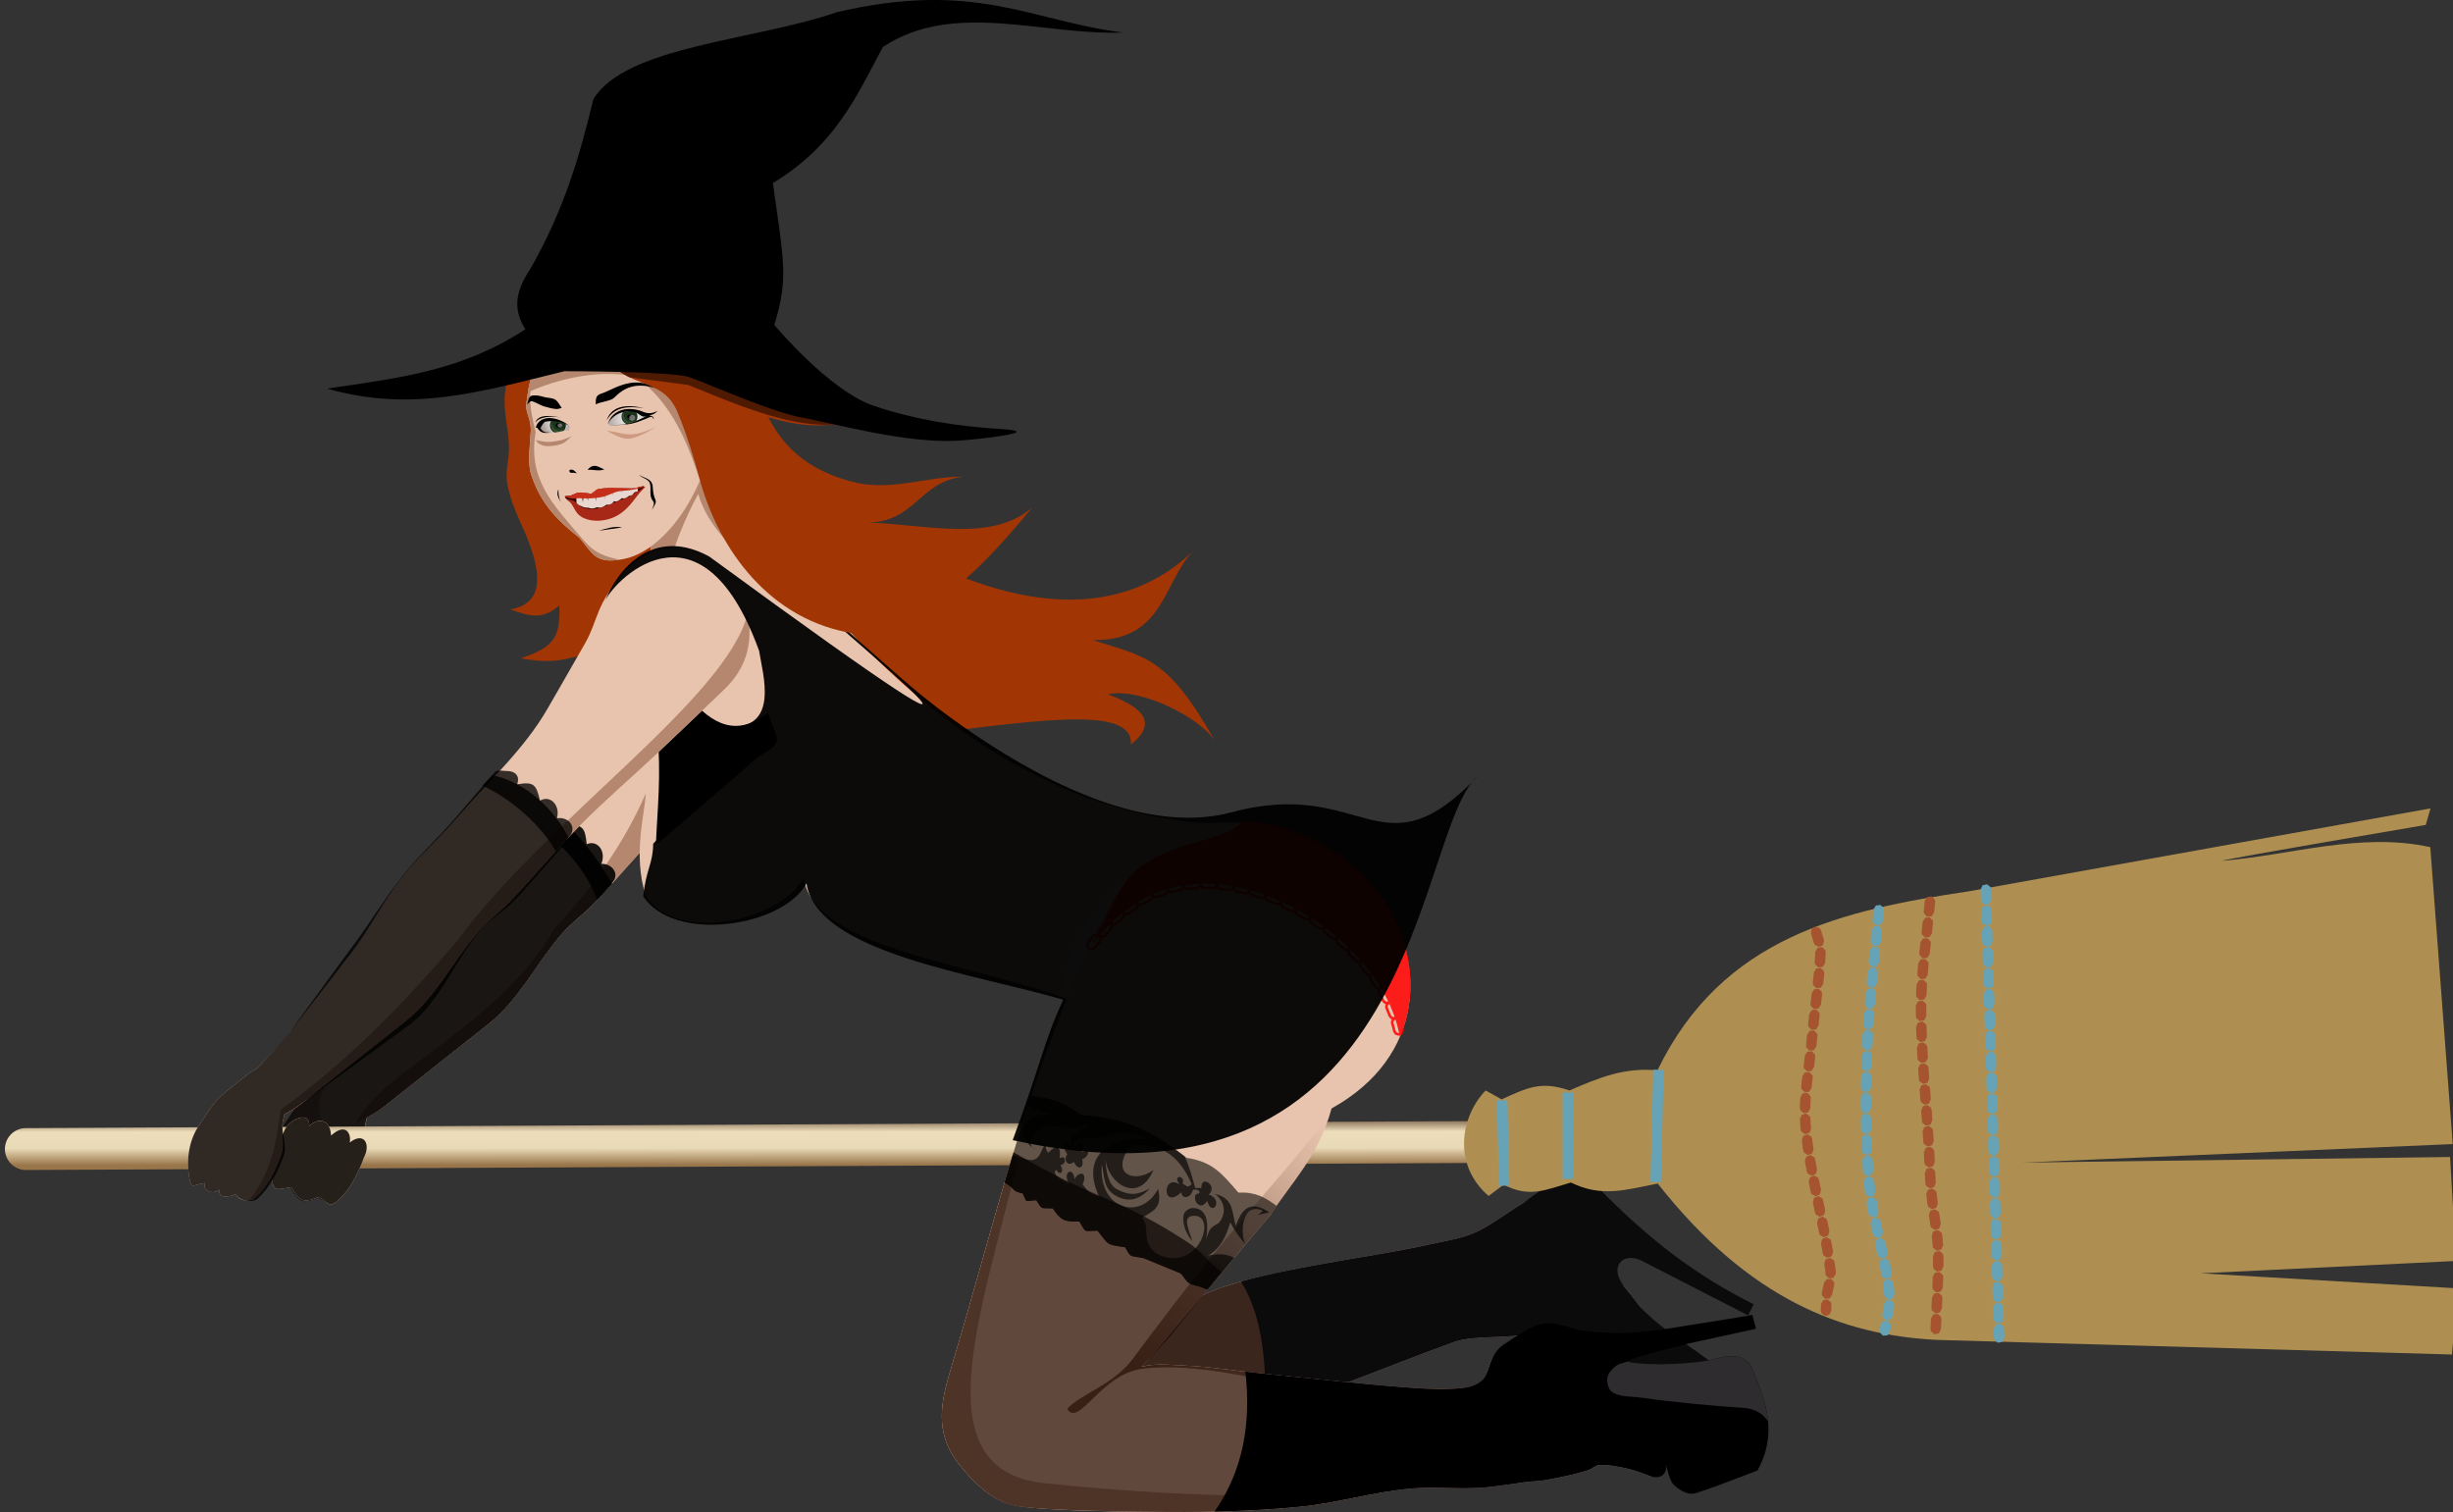 <?xml version="1.0" encoding="UTF-8" standalone="no"?>
<!-- Created with Inkscape (http://www.inkscape.org/) -->

<svg
   xmlns:dc="http://purl.org/dc/elements/1.1/"
   xmlns:cc="http://creativecommons.org/ns#"
   xmlns:rdf="http://www.w3.org/1999/02/22-rdf-syntax-ns#"
   xmlns:svg="http://www.w3.org/2000/svg"
   xmlns="http://www.w3.org/2000/svg"
   xmlns:xlink="http://www.w3.org/1999/xlink"
   xmlns:sodipodi="http://sodipodi.sourceforge.net/DTD/sodipodi-0.dtd"
   xmlns:inkscape="http://www.inkscape.org/namespaces/inkscape"
   width="366.289mm"
   height="225.778mm"
   viewBox="0 0 1297.874 800"
   id="svg2"
   version="1.1"
   inkscape:version="0.91 r13725"
   sodipodi:docname="Witch n broom 1 by Rones.svg">
  <rect x="0" y="0" width="1297.874" height="800" fill="#333333" stroke="none"/>
  <defs
     id="defs4">
    <radialGradient
       inkscape:collect="always"
       xlink:href="#linearGradient4895"
       id="radialGradient5208"
       gradientUnits="userSpaceOnUse"
       gradientTransform="matrix(0.498,0,0,0.498,-1461.852,-689.516)"
       cx="1129.766"
       cy="3027.388"
       fx="1129.766"
       fy="3027.388"
       r="24.326" />
    <linearGradient
       id="linearGradient4895"
       inkscape:collect="always">
      <stop
         id="stop4897"
         offset="0"
         style="stop-color:#ffffff;stop-opacity:1" />
      <stop
         id="stop4899"
         offset="1"
         style="stop-color:#afa49f;stop-opacity:1" />
    </linearGradient>
    <radialGradient
       inkscape:collect="always"
       xlink:href="#linearGradient4889"
       id="radialGradient5206"
       gradientUnits="userSpaceOnUse"
       gradientTransform="matrix(0.425,0,0,0.425,-1380.304,-470.997)"
       cx="1040.704"
       cy="3038.13"
       fx="1040.704"
       fy="3038.13"
       r="22.028" />
    <linearGradient
       id="linearGradient4889"
       inkscape:collect="always">
      <stop
         id="stop4891"
         offset="0"
         style="stop-color:#ffffff;stop-opacity:1" />
      <stop
         id="stop4893"
         offset="1"
         style="stop-color:#9d8f89;stop-opacity:1" />
    </linearGradient>
    <linearGradient
       gradientTransform="matrix(0.442,0,0,0.442,-8851.762,2619.633)"
       inkscape:collect="always"
       xlink:href="#linearGradient5282"
       id="linearGradient5288"
       x1="18581.76"
       y1="-2959.08"
       x2="18839.816"
       y2="-3215.407"
       gradientUnits="userSpaceOnUse" />
    <linearGradient
       inkscape:collect="always"
       id="linearGradient5282">
      <stop
         style="stop-color:#79533f;stop-opacity:1;"
         offset="0"
         id="stop5284" />
      <stop
         style="stop-color:#79533f;stop-opacity:0;"
         offset="1"
         id="stop5286" />
    </linearGradient>
    <linearGradient
       inkscape:collect="always"
       xlink:href="#linearGradient4464"
       id="linearGradient5204"
       gradientUnits="userSpaceOnUse"
       x1="4428.953"
       y1="4442.519"
       x2="4424.19"
       y2="4432.828" />
    <linearGradient
       inkscape:collect="always"
       id="linearGradient4464">
      <stop
         style="stop-color:#99754a;stop-opacity:1"
         offset="0"
         id="stop4466" />
      <stop
         id="stop4474"
         offset="0.376"
         style="stop-color:#e9dab7;stop-opacity:1" />
      <stop
         id="stop4472"
         offset="0.736"
         style="stop-color:#edddba;stop-opacity:1" />
      <stop
         style="stop-color:#7f684f;stop-opacity:1"
         offset="1"
         id="stop4468" />
    </linearGradient>
    <linearGradient
       inkscape:collect="always"
       xlink:href="#linearGradient4558"
       id="linearGradient5202"
       gradientUnits="userSpaceOnUse"
       gradientTransform="matrix(0.479,0,0,0.48,-2663.579,-888.123)"
       x1="3296.538"
       y1="4362.153"
       x2="3366.732"
       y2="4423.872" />
    <linearGradient
       id="linearGradient4558"
       inkscape:collect="always">
      <stop
         id="stop4560"
         offset="0"
         style="stop-color:#bc9680;stop-opacity:1" />
      <stop
         style="stop-color:#e9c5af;stop-opacity:1"
         offset="0.343"
         id="stop4562" />
      <stop
         style="stop-color:#e8c4ae;stop-opacity:1"
         offset="0.736"
         id="stop4564" />
      <stop
         id="stop4566"
         offset="1"
         style="stop-color:#835a45;stop-opacity:1" />
    </linearGradient>
  </defs>
  <sodipodi:namedview
     id="base"
     pagecolor="#ffffff"
     bordercolor="#666666"
     borderopacity="1.0"
     inkscape:pageopacity="0.0"
     inkscape:pageshadow="2"
     inkscape:zoom="0.175"
     inkscape:cx="474.16007"
     inkscape:cy="1425.3898"
     inkscape:document-units="px"
     inkscape:current-layer="layer1"
     showgrid="false"
     inkscape:window-width="1920"
     inkscape:window-height="1019"
     inkscape:window-x="1272"
     inkscape:window-y="-8"
     inkscape:window-maximized="1"
     fit-margin-top="0"
     fit-margin-left="0"
     fit-margin-right="0"
     fit-margin-bottom="0" />
  <g
     inkscape:label="Layer 1"
     inkscape:groupmode="layer"
     id="layer1"
     transform="translate(1232.703,-596.603)">
    <path
       inkscape:transform-center-y="21.428896"
       inkscape:transform-center-x="12.945449"
       sodipodi:nodetypes="ssccccssss"
       inkscape:connector-curvature="0"
       id="path5060"
       d="m -1039.133,1190.545 c -1.695,5.968 1.037,12.745 -1.06,18.584 -2.995,8.341 -9.188,15.157 -13.781,22.735 -5.794,1.492 -5.203,1.185 -9.967,-1.994 -9.148,3.828 -10.345,1.889 -14.569,-5.064 -6.544,0.733 -5.817,0.856 -10.12,-2.762 1.577,-9.369 -0.526,-20.197 4.732,-28.108 l 6.125,-9.217 c 4.729,-7.114 12.251,-11.934 18.845,-17.361 18.725,-15.41 24.769,5.68 19.795,23.186 z"
       style="opacity:1;fill:url(#linearGradient5202);fill-opacity:1;fill-rule:nonzero;stroke:none;stroke-width:2.5;stroke-linecap:butt;stroke-linejoin:round;stroke-miterlimit:4;stroke-dasharray:none;stroke-dashoffset:0;stroke-opacity:1" />
    <path
       style="opacity:1;fill:#e8c4ae;fill-opacity:1;fill-rule:nonzero;stroke:none;stroke-width:1;stroke-linecap:butt;stroke-linejoin:round;stroke-miterlimit:4;stroke-dasharray:none;stroke-dashoffset:0;stroke-opacity:1"
       d="m -1053.698,1164.165 c 5.831,-6.373 12.21,-12.284 17.494,-19.118 l 33.184,-42.911 c 9.649,-12.478 16.593,-26.909 26.318,-39.328 9.067,-11.58 20.281,-21.319 29.89,-32.453 16.209,-18.783 35.184,-35.753 47.54,-57.27 0,0 13.399,-23.124 19.963,-34.763 7.065,-12.529 5.265,-20.192 20.903,-37.751 24.796,-27.841 62.523,-4.513 65.691,25.641 1.366,12.992 -1.156,25.365 -13.251,36.879 -12.095,11.514 -24.131,23.091 -36.286,34.543 -13.096,12.338 -26.798,24.046 -39.463,36.825 -12.982,13.099 -24.668,27.431 -37.421,40.754 -5.17,5.4 -11.4,9.753 -16.319,15.383 -13.484,15.437 -22.72,34.997 -38.793,47.712 l -55.666,44.033 c -5.527,4.372 -12.628,6.71 -17.615,11.69 -12.787,8.756 -26.234,-14.662 -6.168,-29.864 z"
       id="path5062"
       inkscape:connector-curvature="0"
       sodipodi:nodetypes="cssssssssssssssscc"
       inkscape:transform-center-x="96.177786"
       inkscape:transform-center-y="118.89137" />
    <path
       inkscape:connector-curvature="0"
       style="opacity:1;fill:#b4876e;fill-opacity:1;fill-rule:nonzero;stroke:none;stroke-width:1;stroke-linecap:round;stroke-linejoin:round;stroke-miterlimit:4;stroke-dasharray:none;stroke-dashoffset:0;stroke-opacity:1"
       d="m -832.82,888.107 c -8.825,0.06 -17.836,3.763 -25.585,12.463 -15.638,17.558 -13.838,25.222 -20.903,37.751 -2.983,5.29 -7.343,12.884 -11.25,19.669 5.47,10.266 8.623,20.898 8.187,30.794 -5.951,32.173 -29.609,70.265 -56.677,98.84 -30.413,52.673 -93.673,76.227 -105.515,103.881 4.598,-3.391 10.146,-5.604 14.65,-9.166 l 55.666,-44.033 c 16.074,-12.714 25.309,-32.275 38.793,-47.712 4.919,-5.63 11.149,-9.983 16.319,-15.383 12.754,-13.322 24.439,-27.654 37.421,-40.753 12.666,-12.78 26.368,-24.488 39.463,-36.826 12.155,-11.452 24.19,-23.029 36.286,-34.543 8.442,-8.037 12.217,-16.492 13.265,-25.284 -1.072,-8.814 -2.159,-16.836 -3.24,-23.72 -6.519,-14.995 -21.412,-26.084 -36.879,-25.979 z"
       id="path5244" />
    <path
       inkscape:connector-curvature="0"
       id="path5064"
       d="m -942.096,1024.886 c -1.53,1.702 -3.051,3.411 -4.542,5.139 -9.641,11.171 -20.893,20.944 -29.99,32.562 -9.757,12.46 -16.725,26.94 -26.405,39.459 l -33.295,43.053 c -5.108,6.606 -11.232,12.358 -16.906,18.488 -1.804,0.87 -3.767,2.147 -5.894,3.898 -6.616,5.445 -14.164,10.281 -18.908,17.419 l -6.145,9.248 c -5.276,7.938 -3.166,18.801 -4.748,28.201 4.317,3.63 3.588,3.507 10.153,2.771 4.239,6.976 5.44,8.922 14.618,5.081 4.78,3.19 4.187,3.498 10.001,2.001 4.609,-7.604 10.822,-14.442 13.827,-22.811 2.104,-5.859 -0.637,-12.658 1.063,-18.646 0.27,-0.95 0.5,-1.913 0.706,-2.878 2.939,-1.659 5.918,-3.279 8.543,-5.356 l 55.852,-44.18 c 16.127,-12.757 25.393,-32.382 38.922,-47.871 4.935,-5.649 11.186,-10.016 16.373,-15.434 3.413,-3.565 6.747,-7.204 10.053,-10.87 -8.425,-14.575 -19.45,-28.903 -33.278,-39.276 z"
       style="opacity:0.888;fill:#000000;fill-opacity:1;fill-rule:nonzero;stroke:none;stroke-width:2.5;stroke-linecap:butt;stroke-linejoin:round;stroke-miterlimit:4;stroke-dasharray:none;stroke-dashoffset:0;stroke-opacity:1" />
    <path
       style="opacity:1;fill:#a23504;fill-opacity:1;fill-rule:nonzero;stroke:none;stroke-width:1;stroke-linecap:round;stroke-linejoin:round;stroke-miterlimit:4;stroke-dasharray:none;stroke-dashoffset:0;stroke-opacity:1"
       d="m -956.123,775.603 c -3.56,9.286 -8.09,18.471 -9.331,28.339 -1.225,9.739 1.86,19.562 2.073,29.375 0.133,6.114 -1.975,12.274 -1.037,18.316 1.173,7.56 4.062,14.822 7.258,21.772 8.979,19.534 15.952,42.127 -5.529,45.618 10.222,3.718 16.978,5.702 25.919,-2.074 0.816,18.214 -4.156,22.33 -20.39,27.993 14.172,2.402 19.401,1.715 32.486,-1.728 -6.013,16.965 6.209,33.282 14.169,43.199 -3.233,-12.086 -0.904,-17.493 5.184,-27.647 34.534,76.171 274.608,-13.059 270.945,31.795 16.722,-13.29 2.106,-21.088 -12.096,-26.611 17.082,-3.872 50.249,12.926 57.023,25.574 -25.761,-46.521 -38.256,-45.359 -64.972,-54.258 37.521,0.508 36.843,-30.153 52.876,-47.001 -92.294,87.96 -262.895,-73.969 -307.924,-135.127 l -8.273,-5.955 c -4.129,-0.974 -13.703,2.223 -19.72,5.264 -4.673,2.362 -8.81,5.945 -12.096,10.022 -3.071,3.811 -4.815,8.563 -6.566,13.133 z"
       id="path5066"
       inkscape:connector-curvature="0"
       sodipodi:nodetypes="ssssscccccccccccccsss" />
    <path
       sodipodi:nodetypes="cccc"
       inkscape:connector-curvature="0"
       id="path5069"
       d="m -890.666,915.519 c 7.359,-13.43 3.281,-25.654 -0.691,-38.706 l 40.089,-60.824 c 1.913,36.506 19.919,55.128 40.78,82.942"
       style="opacity:1;fill:#e8c4ae;fill-opacity:1;fill-rule:nonzero;stroke:none;stroke-width:1;stroke-linecap:round;stroke-linejoin:round;stroke-miterlimit:4;stroke-dasharray:none;stroke-dashoffset:0;stroke-opacity:1" />
    <path
       inkscape:connector-curvature="0"
       style="opacity:1;fill:#b4876e;fill-opacity:1;fill-rule:nonzero;stroke:none;stroke-width:1;stroke-linecap:round;stroke-linejoin:round;stroke-miterlimit:4;stroke-dasharray:none;stroke-dashoffset:0;stroke-opacity:1"
       d="m -851.268,815.988 -40.089,60.824 c 3.12,10.251 6.302,19.991 3.961,30.205 l 7.037,-1.656 c 0.689,-12.859 10.916,-36.403 17.106,-47.408 5.008,17.436 19.921,31.226 36.326,44.379 l 11.01,-2.278 -1.254,-9.898 c -17.897,-23.29 -32.393,-41.635 -34.097,-74.168 z"
       id="path5214" />
    <path
       sodipodi:nodetypes="sssccccssscs"
       inkscape:connector-curvature="0"
       id="path5071"
       d="m -601.661,1031.654 c 18.262,1.907 41.658,-6.852 74.598,18.647 11.816,9.147 20.99,22.371 25.648,36.569 4.867,14.833 -3.779,43.479 -10.668,57.487 -63.767,69.112 -129.757,-3.766 -135.282,-10.204 -50.708,-27.095 -153.594,-30.715 -160.106,-73.044 -12.441,23.012 -67.171,34.696 -83.454,9.73 -7.24,-21.979 -0.403,-43.768 -0.153,-54.634 1.001,-43.477 -27.831,-75.957 2.213,-115.113 5.112,-6.662 15.551,-7.82 23.948,-7.82 18.916,0 41.449,-4.014 56.206,7.82 20.902,25.46 95.09,118.869 207.051,130.561 z"
       style="opacity:1;fill:#e8c4ae;fill-opacity:1;fill-rule:nonzero;stroke:none;stroke-width:1;stroke-linecap:butt;stroke-linejoin:round;stroke-miterlimit:4;stroke-dasharray:none;stroke-dashoffset:0;stroke-opacity:1" />
    <path
       style="opacity:1;fill:#000000;fill-opacity:1;fill-rule:nonzero;stroke:none;stroke-width:3;stroke-linecap:round;stroke-linejoin:round;stroke-miterlimit:4;stroke-dasharray:none;stroke-dashoffset:0;stroke-opacity:1"
       d="m -885.689,1043.788 c 1.303,-34.352 9.975,-84.664 -29.168,-122.739 l 6.912,-11.059 c 30.229,36.415 48.241,89.868 81.644,63.737 3.964,14.107 10.16,14.561 -5.239,23.387 z"
       id="path5073"
       inkscape:connector-curvature="0"
       sodipodi:nodetypes="cccccc" />
    <path
       id="path5075"
       d="m -633.519,1058.443 c -21.748,18.591 -33.232,33.788 -38.173,65.058 4.777,2.689 9.487,5.274 14.063,7.72 5.765,3.081 11.278,6.5 16.747,9.855 -13.87,-21.042 -12.652,-56.232 7.363,-82.633 z"
       style="opacity:1;fill:#e7e1de;fill-opacity:1;fill-rule:nonzero;stroke:none;stroke-width:1;stroke-linecap:round;stroke-linejoin:round;stroke-miterlimit:4;stroke-dasharray:none;stroke-dashoffset:0;stroke-opacity:1"
       inkscape:connector-curvature="0"
       sodipodi:nodetypes="ccscc" />
    <path
       inkscape:connector-curvature="0"
       id="path5077"
       d="m -656.776,1368.445 c 14.537,-0.833 58,-12.614 72.085,-16.308 22.303,-5.85 40.533,-14.956 62.121,-23.059 18.794,-7.055 39.931,-15.486 58.801,-22.334 11.703,-4.247 29.818,-1.256 41.638,-5.165 12.113,-5.252 33.879,4.101 46.082,14.804 8.769,7.692 12.727,20.92 18.365,19.881 7.332,-0.461 7.797,-19.775 6.088,-25.5 -17.196,-34.584 -29.779,-37.154 -38.605,-57.838 -7.164,-51.272 -39.124,-15.077 -60.687,-4.757 -8.313,3.979 -17.714,5.128 -26.7,7.178 -31.926,7.285 -97.827,14.174 -122.435,28.496 -8.33,1.868 -17.406,2.992 -24.338,7.975 -5.966,4.288 -4.871,3.05 -8.341,9.527 -4.027,7.517 -8.506,15.116 -10.148,23.485 -1.167,5.947 -2.604,7.974 -1.161,13.86 2.886,8.16 -15.303,29.547 -12.765,29.755 z"
       style="opacity:1;fill:#e8c4ae;fill-opacity:1;fill-rule:nonzero;stroke:none;stroke-width:3;stroke-linecap:butt;stroke-linejoin:round;stroke-miterlimit:4;stroke-dasharray:none;stroke-dashoffset:0;stroke-opacity:1"
       sodipodi:nodetypes="cssscscccsscssscc" />
    <path
       sodipodi:nodetypes="cssscscccsscssscc"
       style="opacity:0.825;fill:#180500;fill-opacity:1;fill-rule:nonzero;stroke:none;stroke-width:3;stroke-linecap:butt;stroke-linejoin:round;stroke-miterlimit:4;stroke-dasharray:none;stroke-dashoffset:0;stroke-opacity:1"
       d="m -656.776,1368.445 c 14.537,-0.833 58,-12.614 72.085,-16.308 22.303,-5.85 40.533,-14.956 62.121,-23.059 18.794,-7.055 39.931,-15.486 58.801,-22.334 11.703,-4.247 29.818,-1.256 41.638,-5.165 12.113,-5.252 33.879,4.101 46.082,14.804 8.769,7.692 12.727,20.92 18.365,19.881 7.332,-0.461 7.797,-19.775 6.088,-25.5 -17.196,-34.584 -29.779,-37.154 -38.605,-57.838 -7.164,-51.272 -39.124,-15.077 -60.687,-4.757 -8.313,3.979 -17.714,5.128 -26.7,7.178 -31.926,7.285 -97.827,14.174 -122.435,28.496 -8.33,1.868 -17.406,2.992 -24.338,7.975 -5.966,4.288 -4.871,3.05 -8.341,9.527 -4.027,7.517 -8.506,15.116 -10.148,23.485 -1.167,5.947 -2.604,7.974 -1.161,13.86 2.886,8.16 -15.303,29.547 -12.765,29.755 z"
       id="path5079"
       inkscape:connector-curvature="0" />
    <path
       id="path5081"
       d="m -398.567,1219.863 c -10.143,0.039 -21.869,8.149 -27.695,13.014 -8.483,5.069 -17.176,11.724 -24.627,15.291 -8.313,3.979 -17.715,5.129 -26.7,7.179 -24.223,5.527 -67.99,10.829 -98.455,19.32 13.128,21.954 12.161,45.389 13.887,70.197 13.127,-4.919 25.66,-10.559 39.586,-15.787 18.794,-7.055 39.931,-15.486 58.801,-22.335 11.703,-4.247 29.818,-1.256 41.638,-5.165 12.112,-5.252 33.879,4.101 46.081,14.804 8.769,7.692 12.728,20.92 18.366,19.881 1.938,-0.122 3.392,-1.568 4.456,-3.724 l 0.269,0.357 4.888,12.463 c 7.705,-5.659 23.882,-8.036 22.482,-19.549 -1.18,-8.954 0.226,-7.132 -9.531,-14.174 -8.727,-6.298 -20.448,-13.589 -30.114,-23.855 -2.938,-4.092 -5.693,-7.461 -8.286,-10.533 -0.577,-0.901 -1.14,-1.817 -1.677,-2.757 -5.193,-9.098 2.258,-15.361 11.241,-10.752 l 56.206,28.835 2.932,-5.865 c -30.736,-15.411 -55.335,-34.063 -83.087,-62.559 -3.016,-3.097 -6.717,-4.303 -10.662,-4.288 z"
       style="opacity:1;fill:#0b0b0b;fill-opacity:1;fill-rule:nonzero;stroke:none;stroke-width:0.3;stroke-linecap:round;stroke-linejoin:round;stroke-miterlimit:4;stroke-dasharray:none;stroke-dashoffset:0;stroke-opacity:1"
       inkscape:connector-curvature="0" />
    <g
       transform="matrix(-1.987,0.978,0.978,1.987,3720.476,-11945.756)"
       id="g5083">
      <path
         style="color:#000000;font-style:normal;font-variant:normal;font-weight:normal;font-stretch:normal;font-size:medium;line-height:normal;font-family:sans-serif;text-indent:0;text-align:start;text-decoration:none;text-decoration-line:none;text-decoration-style:solid;text-decoration-color:#000000;letter-spacing:normal;word-spacing:normal;text-transform:none;direction:ltr;block-progression:tb;writing-mode:lr-tb;baseline-shift:baseline;text-anchor:start;white-space:normal;clip-rule:nonzero;display:inline;overflow:visible;visibility:visible;opacity:1;isolation:auto;mix-blend-mode:normal;color-interpolation:sRGB;color-interpolation-filters:linearRGB;solid-color:#000000;solid-opacity:1;fill:url(#linearGradient5204);fill-opacity:1;fill-rule:nonzero;stroke:none;stroke-width:10;stroke-linecap:round;stroke-linejoin:round;stroke-miterlimit:4;stroke-dasharray:none;stroke-dashoffset:0;stroke-opacity:1;color-rendering:auto;image-rendering:auto;shape-rendering:auto;text-rendering:auto;enable-background:accumulate"
         d="m 4623.342,4337.588 a 5,5 0 0 0 -2.266,0.533 l -339.742,165.176 a 5,5 0 1 0 4.373,8.994 l 339.742,-165.176 a 5,5 0 0 0 -2.107,-9.527 z"
         id="path5085"
         inkscape:connector-curvature="0" />
      <path
         style="opacity:1;fill:#ae8f51;fill-opacity:1;fill-rule:nonzero;stroke:none;stroke-width:2.5;stroke-linecap:butt;stroke-linejoin:round;stroke-miterlimit:4;stroke-dasharray:none;stroke-dashoffset:0;stroke-opacity:1"
         d="m 4071.941,4523.262 107.723,-30.936 c 28.799,-9.196 57.551,-16.378 85.626,5.524 6.861,-4.206 13.244,-4.574 20.992,-4.972 5.013,-5.077 8.729,-5.037 15.468,-5.248 l 2.486,-3.591 c 7.944,2.837 15.032,12.215 10.496,22.926 l -4.42,-0.829 c -4.025,5.503 -8.257,5.535 -14.639,6.629 -4.982,6.49 -10.951,7.331 -18.506,9.391 -7.307,34.448 -23.595,51.991 -43.365,62.977 l -108.828,57.452 -8.286,-13.534 53.585,-30.383 -56.071,24.307 -9.668,-22.926 92.255,-43.918 -94.189,41.432 -26.517,-66.015 c 13.37,-10.686 30.768,-12.963 46.128,-19.059 -1.105,0 -47.509,13.811 -47.509,13.811 z"
         id="path5087"
         inkscape:connector-curvature="0"
         sodipodi:nodetypes="cccccccccccccccccccccc" />
      <path
         style="color:#000000;font-style:normal;font-variant:normal;font-weight:normal;font-stretch:normal;font-size:medium;line-height:normal;font-family:sans-serif;text-indent:0;text-align:start;text-decoration:none;text-decoration-line:none;text-decoration-style:solid;text-decoration-color:#000000;letter-spacing:normal;word-spacing:normal;text-transform:none;direction:ltr;block-progression:tb;writing-mode:lr-tb;baseline-shift:baseline;text-anchor:start;white-space:normal;clip-rule:nonzero;display:inline;overflow:visible;visibility:visible;opacity:1;isolation:auto;mix-blend-mode:normal;color-interpolation:sRGB;color-interpolation-filters:linearRGB;solid-color:#000000;solid-opacity:1;fill:#66a3b6;fill-opacity:1;fill-rule:nonzero;stroke:none;stroke-width:2.5;stroke-linecap:butt;stroke-linejoin:round;stroke-miterlimit:4;stroke-dasharray:none;stroke-dashoffset:0;stroke-opacity:1;color-rendering:auto;image-rendering:auto;shape-rendering:auto;text-rendering:auto;enable-background:accumulate"
         d="m 4266.121,4497.271 -2.215,1.158 12.43,23.754 2.215,-1.158 -12.43,-23.754 z"
         id="path5089"
         inkscape:connector-curvature="0" />
      <path
         style="color:#000000;font-style:normal;font-variant:normal;font-weight:normal;font-stretch:normal;font-size:medium;line-height:normal;font-family:sans-serif;text-indent:0;text-align:start;text-decoration:none;text-decoration-line:none;text-decoration-style:solid;text-decoration-color:#000000;letter-spacing:normal;word-spacing:normal;text-transform:none;direction:ltr;block-progression:tb;writing-mode:lr-tb;baseline-shift:baseline;text-anchor:start;white-space:normal;clip-rule:nonzero;display:inline;overflow:visible;visibility:visible;opacity:1;isolation:auto;mix-blend-mode:normal;color-interpolation:sRGB;color-interpolation-filters:linearRGB;solid-color:#000000;solid-opacity:1;fill:#66a3b6;fill-opacity:1;fill-rule:nonzero;stroke:none;stroke-width:2.5;stroke-linecap:butt;stroke-linejoin:round;stroke-miterlimit:4;stroke-dasharray:none;stroke-dashoffset:0;stroke-opacity:1;color-rendering:auto;image-rendering:auto;shape-rendering:auto;text-rendering:auto;enable-background:accumulate"
         d="m 4287.957,4492.604 -2.244,1.103 9.115,18.506 2.242,-1.103 -9.113,-18.506 z"
         id="path5091"
         inkscape:connector-curvature="0" />
      <path
         style="color:#000000;font-style:normal;font-variant:normal;font-weight:normal;font-stretch:normal;font-size:medium;line-height:normal;font-family:sans-serif;text-indent:0;text-align:start;text-decoration:none;text-decoration-line:none;text-decoration-style:solid;text-decoration-color:#000000;letter-spacing:normal;word-spacing:normal;text-transform:none;direction:ltr;block-progression:tb;writing-mode:lr-tb;baseline-shift:baseline;text-anchor:start;white-space:normal;clip-rule:nonzero;display:inline;overflow:visible;visibility:visible;opacity:1;isolation:auto;mix-blend-mode:normal;color-interpolation:sRGB;color-interpolation-filters:linearRGB;solid-color:#000000;solid-opacity:1;fill:#66a3b6;fill-opacity:1;fill-rule:nonzero;stroke:none;stroke-width:2.5;stroke-linecap:butt;stroke-linejoin:round;stroke-miterlimit:4;stroke-dasharray:none;stroke-dashoffset:0;stroke-opacity:1;color-rendering:auto;image-rendering:auto;shape-rendering:auto;text-rendering:auto;enable-background:accumulate"
         d="m 4302.885,4487.383 -2.27,1.049 8.562,18.506 2.27,-1.049 -8.562,-18.506 z"
         id="path5093"
         inkscape:connector-curvature="0" />
      <path
         style="color:#000000;font-style:normal;font-variant:normal;font-weight:normal;font-stretch:normal;font-size:medium;line-height:normal;font-family:sans-serif;text-indent:0;text-align:start;text-decoration:none;text-decoration-line:none;text-decoration-style:solid;text-decoration-color:#000000;letter-spacing:normal;word-spacing:normal;text-transform:none;direction:ltr;block-progression:tb;writing-mode:lr-tb;baseline-shift:baseline;text-anchor:start;white-space:normal;clip-rule:nonzero;display:inline;overflow:visible;visibility:visible;opacity:1;isolation:auto;mix-blend-mode:normal;color-interpolation:sRGB;color-interpolation-filters:linearRGB;solid-color:#000000;solid-opacity:1;fill:#66a3b6;fill-opacity:1;fill-rule:nonzero;stroke:none;stroke-width:2.5;stroke-linecap:round;stroke-linejoin:round;stroke-miterlimit:4;stroke-dasharray:2.5, 2.5;stroke-dashoffset:0;stroke-opacity:1;color-rendering:auto;image-rendering:auto;shape-rendering:auto;text-rendering:auto;enable-background:accumulate"
         d="m 4175.016,4492.73 -0.469,0.992 0.113,0.504 1.037,2.273 0.848,0.697 1.07,-0.24 0.469,-0.992 -0.111,-0.502 -1.039,-2.273 -0.848,-0.697 z m 2.076,4.551 -0.471,0.992 0.113,0.502 1.037,2.273 0.848,0.697 1.07,-0.238 0.469,-0.992 -0.111,-0.504 -1.037,-2.273 -0.848,-0.697 z m 2.074,4.549 -0.469,0.992 0.111,0.502 1.039,2.275 0.846,0.697 1.072,-0.24 0.469,-0.992 -0.113,-0.502 -1.037,-2.275 -0.848,-0.697 z m 2.074,4.549 -0.469,0.992 0.113,0.502 1.037,2.275 0.848,0.697 1.07,-0.24 0.469,-0.992 -0.113,-0.502 -1.037,-2.275 -0.848,-0.697 z m 2.074,4.549 -0.469,0.992 0.113,0.502 1.037,2.275 0.848,0.697 1.07,-0.24 0.469,-0.992 -0.111,-0.502 -1.037,-2.275 -0.848,-0.697 z m 2.076,4.549 -0.469,0.992 0.111,0.504 1.039,2.273 0.846,0.697 1.072,-0.24 0.469,-0.992 -0.113,-0.502 -1.037,-2.275 -0.848,-0.697 z m 2.074,4.551 -0.469,0.992 0.113,0.502 1.037,2.273 0.848,0.697 1.07,-0.238 0.469,-0.992 -0.113,-0.504 -1.037,-2.273 -0.848,-0.697 z m 2.074,4.549 -0.469,0.992 0.113,0.502 1.037,2.275 0.848,0.697 1.07,-0.24 0.469,-0.992 -0.111,-0.504 -1.037,-2.273 -0.848,-0.697 z m 2.076,4.549 -0.469,0.992 0.111,0.502 1.037,2.275 0.848,0.697 1.072,-0.24 0.469,-0.992 -0.113,-0.502 -1.037,-2.275 -0.848,-0.697 z m 2.074,4.549 -0.469,0.992 0.113,0.502 1.037,2.275 0.848,0.697 1.07,-0.24 0.469,-0.992 -0.113,-0.502 -1.037,-2.275 -0.848,-0.697 z m 2.074,4.549 -0.469,0.992 0.113,0.504 1.037,2.273 0.848,0.697 1.07,-0.24 0.469,-0.992 -0.111,-0.502 -1.037,-2.275 -0.848,-0.697 z m 2.076,4.549 -0.469,0.992 0.111,0.504 1.037,2.273 0.848,0.697 1.072,-0.24 0.469,-0.992 -0.113,-0.502 -1.037,-2.273 -0.848,-0.697 z m 2.074,4.551 -0.469,0.992 0.113,0.502 1.037,2.273 0.848,0.697 1.07,-0.238 0.469,-0.992 -0.113,-0.504 -1.037,-2.273 -0.848,-0.697 z m 2.074,4.549 -0.469,0.992 0.113,0.502 1.037,2.275 0.848,0.697 1.07,-0.24 0.469,-0.992 -0.111,-0.504 -1.039,-2.273 -0.846,-0.697 z m 2.076,4.549 -0.469,0.992 0.111,0.502 1.037,2.275 0.848,0.697 1.072,-0.24 0.469,-0.992 -0.113,-0.502 -1.037,-2.275 -0.848,-0.697 z m 2.074,4.549 -0.469,0.992 0.113,0.502 1.037,2.275 0.848,0.697 1.07,-0.24 0.469,-0.992 -0.113,-0.502 -1.037,-2.275 -0.848,-0.697 z m 2.074,4.549 -0.469,0.992 0.113,0.504 1.037,2.273 0.848,0.697 1.07,-0.24 0.469,-0.992 -0.111,-0.502 -1.039,-2.275 -0.846,-0.697 z m 2.076,4.551 -0.469,0.992 0.111,0.502 1.037,2.273 0.848,0.697 1.072,-0.24 0.469,-0.992 -0.113,-0.502 -1.037,-2.273 -0.848,-0.697 z m 2.074,4.549 -0.469,0.992 0.111,0.502 1.039,2.275 0.848,0.697 1.07,-0.24 0.469,-0.992 -0.113,-0.504 -1.037,-2.273 -0.848,-0.697 z m 2.074,4.549 -0.469,0.992 0.113,0.502 1.037,2.275 0.848,0.697 1.07,-0.24 0.469,-0.992 -0.111,-0.502 -1.039,-2.275 -0.848,-0.697 z m 2.076,4.549 -0.471,0.992 0.113,0.502 1.037,2.275 0.848,0.697 1.07,-0.24 0.471,-0.992 -0.113,-0.502 -1.037,-2.275 -0.848,-0.697 z m 2.074,4.549 -0.469,0.992 0.111,0.504 0.9,1.969 0.848,0.697 1.07,-0.238 0.469,-0.992 -0.113,-0.504 -0.898,-1.971 -0.848,-0.697 z"
         id="path5095"
         inkscape:connector-curvature="0" />
      <path
         style="color:#000000;font-style:normal;font-variant:normal;font-weight:normal;font-stretch:normal;font-size:medium;line-height:normal;font-family:sans-serif;text-indent:0;text-align:start;text-decoration:none;text-decoration-line:none;text-decoration-style:solid;text-decoration-color:#000000;letter-spacing:normal;word-spacing:normal;text-transform:none;direction:ltr;block-progression:tb;writing-mode:lr-tb;baseline-shift:baseline;text-anchor:start;white-space:normal;clip-rule:nonzero;display:inline;overflow:visible;visibility:visible;opacity:1;isolation:auto;mix-blend-mode:normal;color-interpolation:sRGB;color-interpolation-filters:linearRGB;solid-color:#000000;solid-opacity:1;fill:#a65330;fill-opacity:1;fill-rule:nonzero;stroke:none;stroke-width:2.5;stroke-linecap:round;stroke-linejoin:round;stroke-miterlimit:4;stroke-dasharray:2.5, 2.5;stroke-dashoffset:0;stroke-opacity:1;color-rendering:auto;image-rendering:auto;shape-rendering:auto;text-rendering:auto;enable-background:accumulate"
         d="m 4188.154,4489.525 -0.336,1.045 0.176,0.484 1.322,2.121 0.932,0.582 1.029,-0.377 0.338,-1.045 -0.176,-0.482 -1.324,-2.121 -0.93,-0.582 z m 2.644,4.244 -0.336,1.043 0.176,0.484 0.685,1.098 0.01,0.01 0.648,1.018 0.938,0.574 1.025,-0.387 0.326,-1.049 -0.18,-0.482 -0.643,-1.006 -0.01,-0.012 -0.676,-1.086 -0.932,-0.582 z m 2.668,4.232 -0.326,1.047 0.182,0.482 1.344,2.107 0.938,0.572 1.025,-0.387 0.326,-1.047 -0.18,-0.482 -1.344,-2.107 -0.938,-0.572 z m 2.676,4.221 -0.34,1.043 0.178,0.484 0.377,0.606 0.01,0.017 0,0 0.893,1.496 0.918,0.6 1.039,-0.357 0.355,-1.037 -0.166,-0.488 -0.906,-1.514 -0.01,-0.02 -0.389,-0.625 -0.93,-0.582 z m 2.588,4.262 -0.383,1.027 0.156,0.492 0.973,1.725 0,0.01 0.016,0.029 0.201,0.389 0.883,0.652 1.057,-0.297 0.416,-1.016 -0.139,-0.494 -0.221,-0.426 -0.02,-0.035 -0.992,-1.762 -0.904,-0.621 z m 2.4,4.373 -0.416,1.016 0.139,0.496 0.057,0.109 1.012,2.106 0.859,0.682 1.067,-0.262 0.449,-1.002 -0.121,-0.5 -1.012,-2.106 -0.018,-0.037 -0.076,-0.145 -0.883,-0.652 z m 2.209,4.467 -0.473,0.99 0.109,0.502 1.025,2.279 0.846,0.701 1.07,-0.234 0.475,-0.99 -0.109,-0.502 -1.027,-2.279 -0.844,-0.701 z m 2.049,4.555 -0.492,0.981 0.1,0.506 0.984,2.299 0.83,0.717 1.076,-0.215 0.492,-0.981 -0.102,-0.506 -0.982,-2.299 -0.83,-0.717 z m 1.953,4.598 -0.506,0.975 0.096,0.506 0.803,1.949 0,0.01 0.139,0.344 0.816,0.734 1.08,-0.191 0.514,-0.969 -0.092,-0.508 -0.143,-0.355 0,-0.01 -0.807,-1.959 -0.822,-0.729 z m 1.893,4.625 -0.514,0.971 0.09,0.508 0.936,2.318 0.814,0.734 1.08,-0.191 0.514,-0.971 -0.09,-0.506 -0.934,-2.32 -0.816,-0.734 z m 1.869,4.639 -0.514,0.969 0.09,0.508 0.225,0.559 0,0.01 0.723,1.754 0.822,0.729 1.078,-0.201 0.506,-0.973 -0.094,-0.508 -0.723,-1.754 0,0 -0.221,-0.549 -0.814,-0.734 z m 1.893,4.631 -0.506,0.973 0.094,0.508 0.953,2.311 0.82,0.729 1.08,-0.201 0.504,-0.973 -0.094,-0.508 -0.951,-2.311 -0.822,-0.729 z m 1.9,4.631 -0.482,0.986 0.105,0.504 1.004,2.289 0.838,0.709 1.074,-0.225 0.482,-0.984 -0.105,-0.506 -1.004,-2.289 -0.838,-0.709 z m 2.012,4.576 -0.488,0.982 0.102,0.504 0.771,1.785 0.012,0.025 0.188,0.463 0.816,0.732 1.08,-0.193 0.512,-0.971 -0.092,-0.506 -0.197,-0.49 -0.012,-0.025 -0.783,-1.811 -0.832,-0.715 z m 1.971,4.574 -0.555,0.945 0.068,0.512 0.834,2.357 0.781,0.769 1.088,-0.144 0.555,-0.947 -0.068,-0.512 -0.832,-2.357 -0.783,-0.768 z m 1.647,4.711 -0.582,0.932 0.055,0.512 0.502,1.562 0.01,0.018 0.275,0.815 0.773,0.779 1.09,-0.131 0.566,-0.939 -0.06,-0.512 -0.27,-0.795 0,-0.01 0,-0.012 -0.498,-1.545 -0.76,-0.791 z m 1.564,4.754 -0.568,0.939 0.061,0.512 0.053,0.15 0.016,0.045 0.625,1.643 0.019,0.045 0.229,0.537 0.832,0.717 1.076,-0.213 0.492,-0.982 -0.102,-0.504 -0.225,-0.527 0,-0.01 -0.604,-1.586 0,-0.01 -0.035,-0.105 -0.773,-0.779 z m 1.818,4.693 -0.457,0.998 0.121,0.5 0.502,1.062 0.014,0.027 0.596,1.186 0.873,0.664 1.061,-0.281 0.432,-1.01 -0.133,-0.498 -0.582,-1.156 0,0 -0.012,-0.025 -0.488,-1.035 -0.857,-0.685 z m 2.203,4.504 -0.404,1.02 0.145,0.494 1.182,2.203 0.891,0.643 1.053,-0.309 0.404,-1.02 -0.145,-0.494 -1.18,-2.203 -0.891,-0.642 z m 2.367,4.41 -0.389,1.025 0.152,0.492 1.215,2.186 0.9,0.627 1.047,-0.324 0.389,-1.025 -0.15,-0.492 -1.215,-2.186 -0.9,-0.627 z m 2.428,4.367 -0.396,1.023 0.148,0.494 1.197,2.193 0.896,0.635 1.051,-0.316 0.397,-1.023 -0.148,-0.492 -1.199,-2.195 -0.895,-0.633 z"
         id="path5097"
         inkscape:connector-curvature="0" />
      <path
         style="color:#000000;font-style:normal;font-variant:normal;font-weight:normal;font-stretch:normal;font-size:medium;line-height:normal;font-family:sans-serif;text-indent:0;text-align:start;text-decoration:none;text-decoration-line:none;text-decoration-style:solid;text-decoration-color:#000000;letter-spacing:normal;word-spacing:normal;text-transform:none;direction:ltr;block-progression:tb;writing-mode:lr-tb;baseline-shift:baseline;text-anchor:start;white-space:normal;clip-rule:nonzero;display:inline;overflow:visible;visibility:visible;opacity:1;isolation:auto;mix-blend-mode:normal;color-interpolation:sRGB;color-interpolation-filters:linearRGB;solid-color:#000000;solid-opacity:1;fill:#66a3b6;fill-opacity:1;fill-rule:nonzero;stroke:none;stroke-width:2.5;stroke-linecap:round;stroke-linejoin:round;stroke-miterlimit:4;stroke-dasharray:2.5, 2.5;stroke-dashoffset:0;stroke-opacity:1;color-rendering:auto;image-rendering:auto;shape-rendering:auto;text-rendering:auto;enable-background:accumulate"
         d="m 4200.041,4485.926 -0.348,1.041 0.172,0.486 1.303,2.135 0.924,0.59 1.035,-0.365 0.348,-1.043 -0.174,-0.484 -1.301,-2.135 -0.926,-0.59 z m 2.603,4.269 -0.346,1.041 0.172,0.484 1.301,2.135 0.926,0.59 1.033,-0.365 0.348,-1.041 -0.172,-0.486 -1.303,-2.133 -0.924,-0.592 z m 2.606,4.268 -0.34,1.045 0.174,0.484 1.316,2.125 0.928,0.586 1.031,-0.373 0.342,-1.043 -0.176,-0.484 -1.315,-2.127 -0.928,-0.584 z m 2.631,4.254 -0.342,1.043 0.176,0.484 1.166,1.885 0,0.01 0.139,0.229 0.924,0.59 1.035,-0.365 0.348,-1.041 -0.172,-0.484 -0.143,-0.234 0,-0.01 -1.172,-1.893 -0.928,-0.586 z m 2.619,4.256 -0.348,1.041 0.172,0.486 0.791,1.297 0,0 0.496,0.832 0.918,0.602 1.039,-0.355 0.357,-1.037 -0.166,-0.488 -0.496,-0.832 -0.01,-0.012 -0.797,-1.307 -0.924,-0.592 z m 2.58,4.279 -0.359,1.037 0.168,0.488 0.418,0.701 0.01,0.016 0.822,1.428 0.908,0.615 1.043,-0.34 0.375,-1.033 -0.16,-0.488 -0.83,-1.443 -0.01,-0.016 -0.428,-0.719 -0.918,-0.6 z m 2.518,4.314 -0.375,1.033 0.16,0.488 0.057,0.102 0.012,0.019 1.127,2.049 0.898,0.631 1.049,-0.32 0.393,-1.024 -0.148,-0.492 -1.139,-2.07 -0.012,-0.019 -0.07,-0.121 -0.908,-0.613 z m 2.438,4.352 -0.414,1.018 0.141,0.496 1.162,2.213 0.885,0.648 1.057,-0.299 0.412,-1.016 -0.141,-0.496 -1.16,-2.213 -0.885,-0.65 z m 2.324,4.428 -0.414,1.018 0.141,0.494 1.027,1.961 0.01,0.017 0.111,0.221 0.873,0.662 1.061,-0.281 0.43,-1.01 -0.131,-0.498 -0.121,-0.238 -0.01,-0.018 -1.037,-1.976 -0.885,-0.65 z m 2.297,4.436 -0.43,1.01 0.133,0.498 0.508,1.008 0,0 0.592,1.217 0.865,0.676 1.062,-0.268 0.445,-1.004 -0.127,-0.5 -0.6,-1.23 -0.01,-0.016 -0.508,-1.01 -0.875,-0.662 z m 2.217,4.477 -0.443,1.004 0.125,0.5 0,0.01 0.01,0.018 1.039,2.223 0.854,0.69 1.068,-0.25 0.461,-0.996 -0.117,-0.502 -1.049,-2.24 -0.01,-0.019 -0.012,-0.024 -0.865,-0.676 z m 2.133,4.51 -0.477,0.988 0.107,0.504 1.018,2.283 0.842,0.705 1.072,-0.23 0.478,-0.988 -0.107,-0.504 -1.02,-2.283 -0.84,-0.705 z m 2.016,4.57 -0.498,0.979 0.098,0.506 0.654,1.549 0.01,0.025 0.281,0.709 0.811,0.74 1.082,-0.185 0.518,-0.965 -0.086,-0.508 -0.291,-0.736 -0.01,-0.025 -0.664,-1.576 -0.826,-0.721 z m 1.897,4.619 -0.52,0.967 0.086,0.506 0.217,0.549 0,0.012 0.607,1.744 0.779,0.773 1.088,-0.141 0.559,-0.943 -0.065,-0.512 -0.625,-1.793 -0.018,-0.049 -0.221,-0.559 -0.81,-0.74 z m 1.711,4.668 -0.604,0.916 0.041,0.514 0.611,2.068 0.076,0.293 0.715,0.832 1.096,-0.051 0.633,-0.896 -0.024,-0.516 -0.076,-0.291 -0.012,-0.039 -0.621,-2.109 -0.742,-0.809 z m 1.363,4.799 -0.633,0.896 0.025,0.514 0.121,0.467 0,0.02 0.467,1.922 0.699,0.844 1.098,-0.033 0.648,-0.885 -0.016,-0.516 -0.471,-1.941 -0.01,-0.02 -0.127,-0.486 -0.715,-0.832 z m 1.205,4.848 -0.65,0.885 0.016,0.514 0.496,2.061 0,0.017 0.094,0.369 0.711,0.836 1.096,-0.047 0.637,-0.894 -0.021,-0.514 -0.09,-0.351 0,-0.018 -0.492,-2.043 -0.699,-0.846 z m 1.191,4.859 -0.637,0.892 0.021,0.516 0.105,0.412 0.01,0.035 0.572,1.994 0.734,0.814 1.094,-0.078 0.611,-0.912 -0.037,-0.514 -0.561,-1.959 0,-0.01 -0.01,-0.025 -0.096,-0.377 -0.711,-0.836 z m 1.342,4.84 -0.57,0.938 0.06,0.512 0.644,1.92 0.035,0.092 0.185,0.438 0.83,0.719 1.076,-0.213 0.494,-0.981 -0.1,-0.506 -0.168,-0.391 -0.629,-1.873 -0.769,-0.781 z m 1.772,4.75 -0.334,1.045 0.178,0.484 0.246,0.389 0.033,0.051 0.66,0.947 0.021,0.029 0.527,0.711 0.975,0.504 0.998,-0.459 0.25,-1.068 -0.215,-0.467 -0.506,-0.68 -0.023,-0.031 -0.604,-0.867 -0.01,-0.014 -0.238,-0.375 -0.932,-0.58 z m 2.857,4.119 -0.279,1.061 0.201,0.473 0.717,1.022 0.961,0.529 1.01,-0.432 0.279,-1.061 -0.203,-0.473 -0.717,-1.022 -0.961,-0.531 z"
         id="path5099"
         inkscape:connector-curvature="0" />
      <path
         style="color:#000000;font-style:normal;font-variant:normal;font-weight:normal;font-stretch:normal;font-size:medium;line-height:normal;font-family:sans-serif;text-indent:0;text-align:start;text-decoration:none;text-decoration-line:none;text-decoration-style:solid;text-decoration-color:#000000;letter-spacing:normal;word-spacing:normal;text-transform:none;direction:ltr;block-progression:tb;writing-mode:lr-tb;baseline-shift:baseline;text-anchor:start;white-space:normal;clip-rule:nonzero;display:inline;overflow:visible;visibility:visible;opacity:1;isolation:auto;mix-blend-mode:normal;color-interpolation:sRGB;color-interpolation-filters:linearRGB;solid-color:#000000;solid-opacity:1;fill:#a65330;fill-opacity:1;fill-rule:nonzero;stroke:none;stroke-width:2.5;stroke-linecap:round;stroke-linejoin:round;stroke-miterlimit:4;stroke-dasharray:2.5, 2.5;stroke-dashoffset:0;stroke-opacity:1;color-rendering:auto;image-rendering:auto;shape-rendering:auto;text-rendering:auto;enable-background:accumulate"
         d="m 4215.461,4484.58 -0.014,0.516 0.213,1.154 0.184,1.211 0.016,0.078 0.012,0.06 0.682,0.861 1.098,-0.01 0.668,-0.871 0,-0.496 0,0 0,-0.012 0,-0.01 0,-0.014 -0.178,-1.176 -0.01,-0.039 -0.221,-1.195 -0.652,-0.883 -1.098,-0.027 z m 1.537,4.213 -0.385,1.027 0.154,0.492 1.225,2.18 0.904,0.623 1.047,-0.33 0.383,-1.027 -0.154,-0.49 -1.225,-2.18 -0.902,-0.625 z m 2.481,4.35 -0.357,1.037 0.168,0.486 0.105,0.18 0.018,0.027 1.225,1.938 0.934,0.576 1.027,-0.383 0.332,-1.045 -0.18,-0.484 -1.207,-1.91 -0.018,-0.027 -0.09,-0.15 -0.918,-0.602 z m 2.644,4.252 -0.332,1.047 0.18,0.482 0.307,0.486 0.01,0.012 1.049,1.615 0.939,0.566 1.024,-0.395 0.318,-1.051 -0.184,-0.48 -1.041,-1.603 -0.01,-0.012 -0.299,-0.473 -0.934,-0.576 z m 2.703,4.211 -0.318,1.051 0.186,0.48 0.502,0.775 0.01,0.016 0.818,1.303 0.932,0.58 1.029,-0.379 0.334,-1.047 -0.178,-0.482 -0.826,-1.318 -0.012,-0.016 -0.512,-0.793 -0.941,-0.565 z m 2.682,4.215 -0.334,1.045 0.178,0.482 0.693,1.107 0,0 0.629,1.006 0.93,0.582 1.031,-0.377 0.336,-1.043 -0.176,-0.484 -0.631,-1.01 0,0 -0.697,-1.111 -0.932,-0.578 z m 2.652,4.244 -0.316,1.051 0.185,0.479 0.746,1.148 0,0 0.617,0.947 0.943,0.562 1.023,-0.398 0.315,-1.051 -0.188,-0.48 -0.615,-0.943 0,0 -0.746,-1.147 -0.941,-0.564 z m 2.73,4.189 -0.316,1.051 0.188,0.48 0.771,1.18 0.016,0.025 0.541,0.877 0.928,0.584 1.033,-0.371 0.34,-1.045 -0.174,-0.484 -0.559,-0.9 -0.016,-0.027 -0.787,-1.205 -0.943,-0.562 z m 2.68,4.199 -0.377,1.031 0.158,0.49 0.736,1.285 0,0.01 0.432,0.848 0.877,0.658 1.059,-0.287 0.426,-1.012 -0.135,-0.496 -0.459,-0.9 -0.029,-0.053 -0.738,-1.293 -0.908,-0.617 z m 2.383,4.357 -0.484,0.983 0.103,0.506 0.607,1.395 0,0 0.324,0.857 0.799,0.75 1.084,-0.168 0.533,-0.961 -0.078,-0.508 -0.348,-0.914 -0.021,-0.055 -0.609,-1.397 -0.834,-0.713 z m 1.885,4.606 -0.557,0.945 0.068,0.51 0.289,0.824 0.01,0.018 0.01,0.018 0.467,1.478 0.756,0.795 1.092,-0.107 0.586,-0.928 -0.051,-0.514 -0.478,-1.514 -0.012,-0.037 -0.303,-0.859 -0.779,-0.771 z m 1.568,4.736 -0.586,0.928 0.051,0.514 0.078,0.248 0.012,0.037 0.588,2.08 0.732,0.818 1.094,-0.074 0.615,-0.91 -0.035,-0.514 -0.6,-2.117 -0.012,-0.037 -0.09,-0.285 -0.756,-0.795 z m 1.416,4.779 -0.631,0.898 0.025,0.516 0.637,2.416 0.719,0.832 1.096,-0.057 0.629,-0.896 -0.025,-0.516 -0.637,-2.418 -0.717,-0.83 z m 1.275,4.834 -0.635,0.895 0.021,0.514 0.625,2.422 0.713,0.834 1.096,-0.049 0.635,-0.895 -0.021,-0.516 -0.625,-2.42 -0.713,-0.834 z m 1.252,4.842 -0.629,0.9 0.027,0.516 0.643,2.414 0.719,0.83 1.096,-0.059 0.629,-0.898 -0.027,-0.516 -0.642,-2.416 -0.719,-0.828 z m 1.305,4.834 -0.609,0.912 0.037,0.514 0.633,2.195 0.012,0.039 0.066,0.205 0.762,0.789 1.092,-0.115 0.578,-0.932 -0.055,-0.514 -0.053,-0.164 -0.633,-2.195 -0.736,-0.815 z m 1.434,4.799 -0.578,0.934 0.055,0.512 0.516,1.594 0.039,0.102 0.307,0.727 0.062,0.129 0.018,0.029 0.904,0.621 1.047,-0.33 0.381,-1.029 -0.123,-0.389 0.014,-0.01 -0.289,-0.684 -0.498,-1.535 -0.762,-0.789 z m 1.906,4.729 -0.203,1.078 0.236,0.457 0.902,1.107 0.02,0.025 0.449,0.584 0.113,0.166 0.955,0.541 1.014,-0.422 0.291,-1.059 -0.197,-0.477 -0.135,-0.193 -0.039,-0.057 -0.492,-0.635 -0.019,-0.027 -0.922,-1.133 -0.996,-0.461 z m 2.982,3.932 -0.412,1.016 0.139,0.496 0.707,1.348 0.885,0.65 1.057,-0.299 0.414,-1.016 -0.141,-0.496 -0.707,-1.348 -0.885,-0.65 z"
         id="path5101"
         inkscape:connector-curvature="0" />
    </g>
    <path
       sodipodi:nodetypes="sssscccccs"
       inkscape:connector-curvature="0"
       id="path5103"
       d="m -725.237,1371.392 c -13.8,-17.426 -9.338,-34.072 -3.688,-52.792 21.405,-70.921 39.611,-149.568 70.843,-216.845 2.099,-4.521 19.182,-32.097 33.626,-43.288 99.082,-76.768 195.494,69.519 96.282,124.629 -7.068,25.754 -21.387,39.204 -32.257,56.206 l -55.228,65.492 -19.061,21.993 -25.903,28.836 c -12.899,37.639 -35.073,53.069 -64.613,15.768 z"
       style="opacity:1;fill:#e8c4ae;fill-opacity:1;fill-rule:nonzero;stroke:none;stroke-width:1;stroke-linecap:butt;stroke-linejoin:round;stroke-miterlimit:4;stroke-dasharray:none;stroke-dashoffset:0;stroke-opacity:1" />
    <path
       sodipodi:nodetypes="cssssssssscssssssssssssscc"
       style="opacity:1;fill:#e8c4ae;fill-opacity:1;fill-rule:nonzero;stroke:none;stroke-width:3;stroke-linecap:butt;stroke-linejoin:round;stroke-miterlimit:4;stroke-dasharray:none;stroke-dashoffset:0;stroke-opacity:1"
       d="m -693.939,1393.273 c 14.255,2.97 64.989,3.223 79.549,3.313 23.058,0.141 46.168,-0.544 69.119,-2.765 19.982,-1.934 39.441,-7.962 59.442,-9.677 12.405,-1.063 23.184,0.378 35.614,-0.328 7.985,-0.454 17.281,-2.093 25.211,-3.128 2.751,-0.359 7.525,-0.498 10.249,-1.019 8.237,-1.577 14.245,-2.658 22.237,-5.201 2.162,-0.688 3.953,-2.692 6.22,-2.765 5.113,-0.165 10.215,0.951 15.206,2.074 4.265,0.96 8.294,2.765 12.441,4.147 2.304,-2.995 7.405,-5.239 6.912,-8.985 -0.876,-6.66 -4.791,-13.535 -10.368,-17.28 -11.331,-7.608 -26.028,-8.681 -38.016,-15.206 -6.453,-3.513 -10.984,-9.764 -16.588,-14.515 -4.995,-4.235 -8.682,-11.867 -15.206,-12.441 -12.704,-1.118 -12.146,12.322 -15.897,16.588 -2.518,2.864 -6.585,4.357 -10.368,4.838 -9.142,1.163 -18.454,0.652 -27.647,0 -26.55,-1.884 -52.997,-5 -79.486,-7.603 -13.37,-1.314 -26.666,-3.582 -40.089,-4.147 -8.53,-0.359 -17.586,-1.63 -25.574,1.382 -6.875,2.592 -11.556,9.162 -16.588,14.515 -5.84,6.213 -12.139,12.389 -15.897,20.044 -2.671,5.441 -4.585,7.024 -4.72,13.084 0.668,8.63 -11.564,20.413 -25.756,25.075 z"
       id="path5105"
       inkscape:connector-curvature="0" />
    <path
       style="opacity:1;fill:url(#linearGradient5288);fill-opacity:1;fill-rule:nonzero;stroke:none;stroke-width:1;stroke-linecap:round;stroke-linejoin:round;stroke-miterlimit:4;stroke-dasharray:none;stroke-dashoffset:0;stroke-opacity:1"
       d="m -529.866,1187.155 c -35.382,45.957 -44.512,48.995 -103.333,128.215 -10.36,13.953 -27.277,18.558 -34.905,26.611 6.077,10.319 17.728,-18.126 39.397,-21.081 27.883,-3.802 63.999,6.154 91.583,11.059 37.141,6.605 51.973,12.687 82.877,-1.913 -1.296,0.421 -2.632,0.71 -3.935,0.876 -9.142,1.163 -18.454,0.652 -27.647,0 -26.55,-1.884 -52.998,-5 -79.487,-7.603 -13.37,-1.314 -26.666,-3.582 -40.089,-4.147 -7.718,-0.325 -15.867,-1.395 -23.266,0.636 l 13.012,-15.014 31.274,-37.087 23.953,-28.404 c 10.272,-16.067 23.622,-28.968 31.024,-52.074 z"
       id="path5274"
       inkscape:connector-curvature="0"
       sodipodi:nodetypes="cscssccssscccccc" />
    <path
       inkscape:connector-curvature="0"
       style="opacity:1;fill:#b4876e;fill-opacity:1;fill-rule:nonzero;stroke:none;stroke-width:1;stroke-linecap:round;stroke-linejoin:round;stroke-miterlimit:4;stroke-dasharray:none;stroke-dashoffset:0;stroke-opacity:1"
       d="m -696.442,1206.351 c -11.435,37.735 -21.542,76 -32.483,112.249 -5.65,18.72 -10.112,35.366 3.688,52.792 12.225,15.436 21.914,20.509 30.619,22.054 14.942,2.652 65.667,3.05 80.227,3.139 23.058,0.141 46.168,-0.544 69.119,-2.765 17.641,-1.707 34.875,-6.602 52.434,-8.906 -58.793,5.144 -118.539,3.553 -187.138,-3.517 -65.187,-6.718 -33.973,-88.797 -13.418,-173.419 -1.009,-0.558 -2.022,-1.105 -3.049,-1.627 z"
       id="path5250" />
    <path
       id="path5109"
       d="m -614.39,1396.585 c 23.058,0.141 46.168,-0.544 69.119,-2.765 19.982,-1.934 39.441,-7.962 59.442,-9.677 12.405,-1.063 23.184,0.379 35.614,-0.327 7.985,-0.454 17.281,-2.094 25.211,-3.128 2.751,-0.359 7.525,-0.497 10.249,-1.019 8.237,-1.577 14.245,-2.659 22.237,-5.202 2.162,-0.688 3.953,-2.692 6.22,-2.765 5.113,-0.165 10.215,0.951 15.206,2.074 4.265,0.96 8.294,2.765 12.441,4.147 2.304,-2.995 7.405,-5.239 6.912,-8.985 -0.876,-6.66 -4.791,-13.535 -10.368,-17.28 -11.331,-7.608 -26.028,-8.681 -38.016,-15.206 -6.453,-3.513 -10.984,-9.764 -16.588,-14.515 -4.995,-4.235 -8.682,-11.867 -15.206,-12.441 -12.704,-1.118 -12.146,12.322 -15.897,16.588 -2.518,2.864 -6.585,4.357 -10.368,4.838 -9.142,1.163 -18.454,0.652 -27.647,0 -26.55,-1.884 -52.997,-5 -79.486,-7.603 -13.37,-1.314 -26.666,-3.582 -40.089,-4.147 -7.718,-0.325 -15.867,-1.395 -23.266,0.636 l 14.966,-15.991 27.365,-34.155 c -6.55,-4.707 -11.164,-11.339 -17.917,-15.745 -8.195,-5.346 -16.611,-10.394 -25.331,-14.831 -11.531,-5.867 -23.637,-10.532 -35.343,-16.042 -5.805,-2.732 -11.505,-5.686 -17.179,-8.681 -4.839,-2.555 -9.456,-5.535 -14.332,-8.012 -11.435,37.735 -21.543,76 -32.483,112.249 -5.65,18.72 -10.112,35.366 3.688,52.792 12.225,15.436 21.915,20.509 30.62,22.054 14.942,2.652 65.666,3.05 80.226,3.139 z"
       style="opacity:0.645;fill:#170500;fill-opacity:1;fill-rule:nonzero;stroke:none;stroke-width:3;stroke-linecap:butt;stroke-linejoin:round;stroke-miterlimit:4;stroke-dasharray:none;stroke-dashoffset:0;stroke-opacity:1"
       inkscape:connector-curvature="0"
       sodipodi:nodetypes="ssssssssscsssssssssscccsssscssss" />
    <path
       id="path5111"
       d="m -687.013,1176.465 c -4.986,15.117 -9.663,30.43 -14.167,45.774 l 3.642,2.538 c 1.814,2.305 2.96,2.589 6.01,3.29 2.15,5.265 1.095,4.004 7.142,3.579 3.309,5.249 2.027,4.033 8.704,4.347 4.273,6.198 5.974,7.191 14.065,6.916 3.709,6.245 1.912,5.022 9.593,4.851 6.32,7.805 4.372,7.266 14.655,8.779 3.289,6.071 2.316,4.175 9.774,5.777 l 19.727,8.128 c 4.126,5.314 3.204,5.339 9.942,6.93 0,0 2.41,0.915 4.081,1.55 l 33.412,-39.621 c 1.016,-1.589 2.069,-3.142 3.137,-4.682 -6.013,-4.487 -11.201,-7.437 -20.171,-7.011 -8.665,-9.971 -13.654,-16.398 -27.436,-18.375 -17.794,-13.891 -31.878,-21.177 -55.61,-22.595 -10.111,-7.177 -13.975,-8.276 -26.502,-10.174 z"
       style="opacity:0.572;fill:#000000;fill-opacity:1;fill-rule:nonzero;stroke:none;stroke-width:1;stroke-linecap:round;stroke-linejoin:round;stroke-miterlimit:4;stroke-dasharray:none;stroke-dashoffset:0;stroke-opacity:1"
       inkscape:connector-curvature="0" />
    <path
       id="path5113"
       d="m -687.013,1176.465 c -0.596,1.807 -1.191,3.615 -1.778,5.428 1.684,0.339 3.475,1.239 7.09,2.725 1.66,0.682 3.565,0.415 5.348,0.623 -1.055,0.479 -2.01,1.52 -3.166,1.438 -11.067,-0.792 -16.043,10.668 -6.711,17.253 -3.991,-3.787 3.039,-12.125 10.998,-11.648 9.033,0.541 10.751,2.679 18.509,-1.438 -2.491,4.763 -5.637,3.817 -8.993,7.773 -0.197,1.593 -0.395,3.185 -0.593,4.778 -2.106,-3.685 -4.717,-1.406 -2.433,2.735 0.245,0.432 0.489,0.864 0.734,1.297 -1.769,1.552 -0.89,7.154 3.572,3.965 1.779,4.325 5.487,3.89 4.321,-1.606 l 0.57,0.029 c 3.393,-2.015 3.69,-6.043 -0.734,-3.472 1.35,-5.295 -0.952,-5.84 -4.376,-1.717 -0.836,-5.513 2.993,-6.359 12.644,-5.942 4.424,0.191 9.229,-3.449 13.888,-2.869 6.353,0.79 12.058,2.394 14.691,4.323 -12.979,-3.464 -40.02,2.646 -27.763,29.577 -4.743,-1.627 -5.541,-2.323 -8.711,-6.408 2.951,-6.389 -1.698,-7.619 -4.323,-2.744 -0.238,-6.98 -6.967,-4.036 -2.654,2.608 -2.981,-2.172 -6.373,-2.614 -7.803,-6.246 l 0.883,-1.556 c 1.726,3.709 4.533,1.347 2.18,-2.291 3.48,-0.414 3.003,-5.936 -0.5,-3.575 0.942,-4.865 -0.53,-8.72 -5.915,-2.942 -1.143,-1.22 -1.839,-2.841 -1.072,-5.78 -4.079,6.279 -3.018,12.607 -14.276,8.07 -1.194,-0.481 -2.361,-0.81 -3.506,-1.013 -1.448,4.794 -2.877,9.596 -4.287,14.401 l 3.642,2.538 c 1.814,2.305 2.961,2.59 6.011,3.291 2.15,5.265 1.094,4.003 7.141,3.578 3.309,5.249 2.027,4.033 8.704,4.347 4.273,6.198 5.974,7.192 14.066,6.917 3.709,6.245 1.911,5.022 9.593,4.851 6.32,7.805 4.373,7.265 14.656,8.778 3.288,6.071 2.316,4.175 9.774,5.777 l 19.727,8.128 c 4.126,5.314 3.204,5.339 9.942,6.93 0,0 2.41,0.915 4.081,1.55 l 14.109,-16.731 c -2.93,-1.802 -6.951,-2.426 -12.74,-1.478 l -1.166,0.398 c 6.755,-4.173 9.399,-9.699 11.915,-17.697 2.186,3.98 4.574,7.749 7.878,11.403 -3.03,-6.607 -1.336,-22.524 9.391,-17.599 -0.877,0.717 -1.754,1.435 -2.632,2.152 l 6.021,-1.289 c -7.996,-5.383 -13.867,-4.482 -17.773,7.087 -2.281,-7.994 -1.1,-14.458 -11.029,-16.833 4.744,3.483 6.762,9.805 1.942,15.443 -4.75,2.572 -4.741,3.03 -6.631,8.584 1.036,-5.991 1.873,-16.175 -6.69,-16.606 -2.164,-0.109 -4.93,1.704 -5.238,3.848 -0.693,4.821 1.273,9.421 4.549,13.747 -1.263,-5.575 -5.826,-13.068 0.703,-13.473 12.816,-0.795 3.054,29.71 -18.031,20.811 -10.94,-6.153 -3.998,-14.388 -9.276,-19.718 7.118,-4.115 10.759,-5.911 8.587,-15.35 -8.892,17.083 -31.726,11.342 -29.776,-13.003 1.58,7.067 0.687,13.141 7.82,16.894 6.297,3.313 12.083,2.054 17.617,-4.117 -6.287,3.339 -10.312,4.152 -17.428,0.464 -4.593,-2.381 -5.841,-9.594 -6.041,-15.885 1.065,12.31 17.265,24.398 25.352,5.674 -8.47,6.314 -21.107,3.682 -14.644,-9.008 1.139,-2.236 2.896,-4.222 6.405,-4.246 14.337,-0.096 22.741,7.496 28.458,20.719 -2.332,2.1 -1.893,1.286 -4.796,-0.251 1.76,-4.625 -5.715,-4.869 -1.623,0.374 -9.172,-5.816 -9.41,13.972 0.927,4.17 0.457,3.795 4.641,3.528 6.25,-1.277 0.625,-0.273 4.435,-0.15 3.102,1.994 -4.911,-0.39 -0.381,11.168 4.377,3.891 2.456,8.886 8.935,-0.464 0.863,-3.389 5.036,-4.536 -4.261,-10.823 -3.937,-3.526 -1.394,0.385 -1.822,-0.21 -3.216,0.175 -1.544,-5.229 -3.077,-11.356 -5.624,-16.783 -17.339,-13.399 -31.347,-20.462 -54.644,-21.854 -10.111,-7.176 -13.975,-8.276 -26.502,-10.174 z m 0.783,27.466 c 0.42,0.398 0.96,0.746 1.635,1.028 -0.591,-0.326 -1.129,-0.671 -1.635,-1.028 z"
       style="opacity:0.641;fill:#000000;fill-opacity:1;fill-rule:nonzero;stroke:none;stroke-width:1;stroke-linecap:round;stroke-linejoin:round;stroke-miterlimit:4;stroke-dasharray:none;stroke-dashoffset:0;stroke-opacity:1"
       inkscape:connector-curvature="0" />
    <path
       id="path5115"
       d="m -696.442,1206.351 c -1.603,5.288 -3.182,10.586 -4.738,15.888 l 3.642,2.538 c 1.814,2.305 2.961,2.59 6.011,3.291 2.15,5.265 1.094,4.003 7.141,3.578 3.309,5.249 2.027,4.033 8.704,4.347 4.273,6.198 5.974,7.192 14.066,6.917 3.709,6.245 1.911,5.022 9.593,4.851 6.32,7.805 4.373,7.265 14.656,8.778 3.288,6.071 2.316,4.175 9.774,5.777 l 19.727,8.128 c 4.126,5.314 3.204,5.339 9.942,6.93 0,0 2.41,0.915 4.081,1.55 l 9.459,-11.217 c -6.55,-4.707 -13.119,-9.384 -19.872,-13.79 -8.195,-5.346 -16.611,-10.394 -25.331,-14.831 -11.531,-5.867 -23.637,-10.532 -35.343,-16.042 -5.805,-2.732 -11.505,-5.686 -17.179,-8.681 -4.839,-2.555 -9.456,-5.535 -14.332,-8.012 z"
       style="opacity:0.123;fill:#000000;fill-opacity:1;fill-rule:nonzero;stroke:none;stroke-width:1;stroke-linecap:round;stroke-linejoin:round;stroke-miterlimit:4;stroke-dasharray:none;stroke-dashoffset:0;stroke-opacity:1"
       inkscape:connector-curvature="0" />
    <path
       sodipodi:nodetypes="ssssccsssssssscccsscssccsccsssssss"
       inkscape:connector-curvature="0"
       id="path5117"
       d="m -447.814,1326.084 c -2.518,2.864 -6.585,4.357 -10.368,4.838 -9.142,1.163 -18.454,0.652 -27.647,0 -26.55,-1.884 -52.997,-5 -79.486,-7.603 -2.814,-0.277 -5.625,-0.6 -8.434,-0.937 2.907,26.628 -0.764,51.541 -16.319,74.011 14.961,-0.342 29.913,-1.133 44.797,-2.574 19.982,-1.934 39.441,-7.962 59.442,-9.677 12.405,-1.063 23.184,0.379 35.614,-0.327 7.985,-0.454 17.281,-2.094 25.211,-3.128 2.751,-0.359 7.525,-0.497 10.249,-1.019 8.237,-1.577 14.245,-2.659 22.237,-5.202 2.162,-0.688 3.953,-2.692 6.22,-2.765 5.113,-0.165 10.215,0.951 15.206,2.074 4.265,0.96 8.294,2.765 12.441,4.147 6.072,1.388 8.91,-3.01 6.942,-8.595 l 1.437,5.845 c 0,0 1.296,5.308 3.177,7.087 2.979,2.817 7.57,5.612 11.486,4.399 12.174,-3.774 32.773,-12.164 32.746,-11.974 11.182,-20.157 4.077,-37.122 -2.689,-53.762 -2.471,-6.078 -8.6,-8.511 -19.305,-5.376 -8.351,2.446 -35.054,4.228 -47.281,1.428 2.387,-0.987 4.701,-1.942 5.249,-2.161 1.222,-0.489 26.147,-7.087 27.369,-7.331 1.222,-0.244 35.923,-7.82 35.923,-7.82 l -1.955,-7.331 c 0,0 -14.805,2.568 -22.237,3.665 -14.953,2.207 -29.855,5.438 -44.964,5.865 -8.899,0.251 -23.949,-0.977 -26.637,-1.954 -2.688,-0.977 -9.835,-3.478 -14.907,-3.177 -3.78,0.224 -7.445,1.822 -10.752,3.665 -4.146,2.31 -8.15,4.992 -12.178,7.701 -7.266,4.885 -7.287,14.237 -10.586,17.988 z"
       style="opacity:1;fill:#000000;fill-opacity:1;fill-rule:nonzero;stroke:none;stroke-width:3;stroke-linecap:butt;stroke-linejoin:round;stroke-miterlimit:4;stroke-dasharray:none;stroke-dashoffset:0;stroke-opacity:1" />
    <path
       id="path5119"
       d="m -575.012,1030.788 c -9.648,11.571 -35.193,9.667 -55.319,25.26 -8.232,6.378 -14.342,19.237 -19.303,29.661 l -0.149,0.153 a 0.664,0.664 0 0 0 -0.004,0 l -0.035,0.037 a 0.664,0.664 0 0 0 -0.004,0.01 l -1.318,1.421 -0.031,0.034 a 0.664,0.664 0 0 0 -0.009,0.01 l -0.576,0.649 a 0.664,0.664 0 0 0 -0.119,0.193 l -0.557,1.381 a 0.664,0.664 0 0 0 -0.018,0.446 l 0.142,0.456 -1.296,0.181 a 0.664,0.664 0 0 0 -0.327,0.143 l -0.673,0.547 a 0.664,0.664 0 0 0 -0.092,0.092 l -0.316,0.38 a 0.664,0.664 0 0 0 -0.018,0.024 l -0.013,0.016 -1.217,1.51 a 0.664,0.664 0 0 0 -0.018,0.025 l -0.004,0.01 -1.218,1.543 a 0.664,0.664 0 0 0 -0.108,0.201 l -0.474,1.412 a 0.664,0.664 0 0 0 0.009,0.446 l 0.528,1.393 a 0.664,0.664 0 0 0 0.29,0.34 l 1.291,0.742 a 0.664,0.664 0 0 0 0.439,0.079 l 1.468,-0.244 a 0.664,0.664 0 0 0 0.322,-0.149 l 0.661,-0.562 a 0.664,0.664 0 0 0 0.092,-0.094 l 1.209,-1.535 a 0.664,0.664 0 0 0 0.013,-0.019 l 0,-0.01 1.154,-1.431 a 0.664,0.664 0 0 0 0.013,-0.013 l 0.013,-0.015 a 0.664,0.664 0 0 0 0.018,-0.023 l 0.296,-0.357 a 0.664,0.664 0 0 0 0.113,-0.197 l 0.51,-1.4 a 0.664,0.664 0 0 0 0,-0.447 l -0.131,-0.375 1.193,-0.126 a 0.664,0.664 0 0 0 0.33,-0.13 l 0.693,-0.523 a 0.664,0.664 0 0 0 0.096,-0.088 l 0.575,-0.645 a 0.664,0.664 0 0 0 0.168,-0.423 l 0,0.238 1.105,-1.19 1.087,-1.118 a 0.664,0.664 0 0 0 0.128,-0.188 l 0.619,-1.355 a 0.664,0.664 0 0 0 0.035,-0.445 l -0.089,-0.337 1.14,0.016 a 0.664,0.664 0 0 0 0.342,-0.09 l 0.751,-0.435 a 0.664,0.664 0 0 0 0.107,-0.077 l 1.502,-1.329 1.605,-1.344 a 0.664,0.664 0 0 0 0.004,-0.01 l 0.125,-0.099 a 0.664,0.664 0 0 0 0.152,-0.17 l 0.786,-1.265 a 0.664,0.664 0 0 0 0.094,-0.437 l -0.053,-0.404 1.152,0.136 a 0.664,0.664 0 0 0 0.351,-0.054 l 0.79,-0.357 a 0.664,0.664 0 0 0 0.113,-0.066 l 1.882,-1.348 a 0.664,0.664 0 0 0 0.022,-0.014 l 1.667,-1.135 a 0.664,0.664 0 0 0 0.164,-0.158 l 0.876,-1.204 a 0.664,0.664 0 0 0 0.126,-0.428 l -0.022,-0.364 1.18,0.22 a 0.664,0.664 0 0 0 0.353,-0.03 l 0.702,-0.262 -0.12,0 a 0.664,0.664 0 0 0 0.35,-0.099 l 0.022,-0.014 a 0.664,0.664 0 0 0 0.022,-0.014 l 1.046,-0.614 a 0.664,0.664 0 0 0 0.045,-0.027 l -0.018,0.012 1.071,-0.597 0.009,0 1.129,-0.597 0.004,0 a 0.664,0.664 0 0 0 0.009,-0.01 l 0.297,-0.148 a 0.664,0.664 0 0 0 0.184,-0.135 l 1.03,-1.075 a 0.664,0.664 0 0 0 0.183,-0.408 l 0.027,-0.358 1.101,0.391 a 0.664,0.664 0 0 0 0.354,0.025 l 0.85,-0.172 a 0.664,0.664 0 0 0 0.124,-0.038 l 0.416,-0.174 a 0.664,0.664 0 0 0 0.018,-0.01 l 1.002,-0.394 -0.127,0 a 0.664,0.664 0 0 0 0.23,-0.042 l 1.183,-0.437 a 0.664,0.664 0 0 0 0.035,-0.015 l 1.164,-0.401 a 0.664,0.664 0 0 0 0.013,0 l 0.026,-0.01 a 0.664,0.664 0 0 0 0.434,-0.61 l 0,0.306 0.897,-0.688 a 0.664,0.664 0 0 0 0.243,-0.375 l 0.086,-0.364 1.017,0.543 a 0.664,0.664 0 0 0 0.347,0.078 l 0.867,-0.045 a 0.664,0.664 0 0 0 0.129,-0.02 l 0.696,-0.176 -0.074,0 a 0.664,0.664 0 0 0 0.15,-0.017 l 1.226,-0.283 a 0.664,0.664 0 0 0 0.125,-0.043 l -0.046,0.023 1.113,-0.235 0.018,0 a 0.664,0.664 0 0 0 0.031,-0.01 l 0.907,-0.173 a 0.664,0.664 0 0 0 0.211,-0.08 l 1.285,-0.754 a 0.664,0.664 0 0 0 0.287,-0.342 l 0.12,-0.325 0.932,0.676 a 0.664,0.664 0 0 0 0.333,0.124 l 0.865,0.074 a 0.664,0.664 0 0 0 0.131,0 l 1.113,-0.125 -0.022,0 a 0.664,0.664 0 0 0 0.061,0 l 1.241,-0.116 -0.013,0 a 0.664,0.664 0 0 0 0.131,-0.012 l -0.018,0 1.179,-0.088 0.018,0 a 0.664,0.664 0 0 0 0.035,0 l 0.523,-0.029 a 0.664,0.664 0 0 0 0.221,-0.051 l 1.372,-0.579 a 0.664,0.664 0 0 0 0.329,-0.302 l 0.171,-0.325 0.875,0.792 a 0.664,0.664 0 0 0 0.318,0.159 l 0.852,0.168 a 0.664,0.664 0 0 0 0.128,0.012 l 0.334,0 0,0 1.298,0.017 a 0.664,0.664 0 0 0 0.009,0 l 0.022,0 0.009,0 1.299,0.041 1.306,0.061 a 0.664,0.664 0 0 0 0.225,-0.027 l 1.423,-0.435 a 0.664,0.664 0 0 0 0.36,-0.267 l 0.191,-0.288 0.752,0.868 a 0.664,0.664 0 0 0 0.295,0.196 l 0.825,0.27 a 0.664,0.664 0 0 0 0.128,0.028 l 2.35,0.279 1.947,0.293 a 0.664,0.664 0 0 0 0.227,0 l 1.461,-0.288 a 0.664,0.664 0 0 0 0.383,-0.229 l 0.23,-0.277 0.688,0.955 a 0.664,0.664 0 0 0 0.276,0.222 l 0.797,0.342 a 0.664,0.664 0 0 0 0.126,0.04 l 1.815,0.382 a 0.664,0.664 0 0 0 0.131,0.014 l -0.073,0 2.359,0.567 a 0.664,0.664 0 0 0 0.225,0.015 l 1.48,-0.159 a 0.664,0.664 0 0 0 0.403,-0.195 l 0.242,-0.247 0.619,1.024 a 0.664,0.664 0 0 0 0.257,0.244 l 0.765,0.406 a 0.664,0.664 0 0 0 0.122,0.049 l 1.412,0.422 a 0.664,0.664 0 0 0 0.013,0 l 2.695,0.882 a 0.664,0.664 0 0 0 0.327,0.022 l 1.331,0 a 0.664,0.664 0 0 0 0.422,-0.15 l 0.322,-0.264 0.546,1.087 a 0.664,0.664 0 0 0 0.238,0.263 l 0.732,0.465 a 0.664,0.664 0 0 0 0.118,0.06 l 1.193,0.459 0.004,0 2.55,1.056 a 0.664,0.664 0 0 0 0.013,0.01 l 0.207,0.091 a 0.664,0.664 0 0 0 0.218,0.054 l 1.483,0.11 a 0.664,0.664 0 0 0 0.431,-0.119 l 0.336,-0.236 0.466,1.127 a 0.664,0.664 0 0 0 0.219,0.28 l 0.697,0.517 a 0.664,0.664 0 0 0 0.111,0.067 l 0.983,0.464 a 0.664,0.664 0 0 0 0.256,0.063 l -0.13,0 2.436,1.222 0.013,0.01 0.279,0.149 a 0.664,0.664 0 0 0 0.216,0.071 l 1.474,0.215 a 0.664,0.664 0 0 0 0.437,-0.088 l 0.353,-0.212 0.386,1.162 a 0.664,0.664 0 0 0 0.198,0.295 l 0.66,0.565 a 0.664,0.664 0 0 0 0.107,0.075 l 0.829,0.465 -0.061,-0.061 a 0.664,0.664 0 0 0 0.132,0.102 l 2.464,1.46 0.33,0.207 a 0.664,0.664 0 0 0 0.213,0.086 l 1.455,0.317 a 0.664,0.664 0 0 0 0.443,-0.058 l 0.363,-0.186 0.307,1.185 a 0.664,0.664 0 0 0 0.177,0.307 l 0.617,0.609 a 0.664,0.664 0 0 0 0.103,0.082 l 0.821,0.54 a 0.664,0.664 0 0 0 0.365,0.109 l -0.207,0 2.175,1.5 0.009,0.01 0.369,0.268 a 0.664,0.664 0 0 0 0.204,0.1 l 1.43,0.416 a 0.664,0.664 0 0 0 0.445,-0.027 l 0.378,-0.161 0.224,1.208 a 0.664,0.664 0 0 0 0.154,0.318 l 0.575,0.65 a 0.664,0.664 0 0 0 0.097,0.09 l 0.633,0.48 -0.044,-0.053 a 0.664,0.664 0 0 0 0.097,0.094 l 2.265,1.806 a 0.664,0.664 0 0 0 0.051,0.037 l -0.018,-0.01 0.374,0.313 a 0.664,0.664 0 0 0 0.197,0.115 l 1.398,0.514 a 0.664,0.664 0 0 0 0.446,0 l 0.383,-0.133 0.139,1.217 a 0.664,0.664 0 0 0 0.132,0.329 l 0.527,0.69 a 0.664,0.664 0 0 0 0.09,0.096 l 0.605,0.53 a 0.664,0.664 0 0 0 0.022,0.019 l 2.06,1.896 a 0.664,0.664 0 0 0 0.004,0 l 0.466,0.45 a 0.664,0.664 0 0 0 0.188,0.128 l 1.357,0.612 a 0.664,0.664 0 0 0 0.445,0.035 l 0.386,-0.104 0.051,1.225 a 0.664,0.664 0 0 0 0.108,0.337 l 0.477,0.725 a 0.664,0.664 0 0 0 0.083,0.102 l 0.404,0.409 1.925,2.047 0.592,0.663 a 0.664,0.664 0 0 0 0.178,0.141 l 1.308,0.711 a 0.664,0.664 0 0 0 0.441,0.069 l 0.389,-0.074 -0.045,1.226 a 0.664,0.664 0 0 0 0.082,0.344 l 0.421,0.759 a 0.664,0.664 0 0 0 0.074,0.108 l 0.198,0.232 1.731,2.151 0.004,0.01 0.722,0.949 a 0.664,0.664 0 0 0 0.167,0.155 l 1.248,0.811 a 0.664,0.664 0 0 0 0.434,0.103 l 0.395,-0.044 -0.164,1.147 a 0.664,0.664 0 0 0 0.045,0.352 l 0.335,0.8 a 0.664,0.664 0 0 0 0.063,0.115 l 1.486,2.192 0.912,1.427 a 0.664,0.664 0 0 0 0.152,0.168 l 1.177,0.913 a 0.664,0.664 0 0 0 0.424,0.139 l 0.368,-0.01 -0.267,1.134 a 0.664,0.664 0 0 0 0.013,0.355 l 0.265,0.827 a 0.664,0.664 0 0 0 0.052,0.119 l 0.976,1.756 1.067,2.065 a 0.664,0.664 0 0 0 0.138,0.181 l 1.089,1.016 a 0.664,0.664 0 0 0 0.41,0.177 l 0.338,0.022 -0.378,1.09 a 0.664,0.664 0 0 0 -0.022,0.353 l 0.177,0.849 a 0.664,0.664 0 0 0 0.04,0.124 l 0.493,1.153 0.465,1.148 0.418,1.077 0,-0.113 a 0.664,0.664 0 0 0 0.035,0.212 l 0.009,0.027 a 0.664,0.664 0 0 0 0.004,0.015 l 0.164,0.448 a 0.664,0.664 0 0 0 0.113,0.197 l 0.954,1.144 a 0.664,0.664 0 0 0 0.384,0.226 l 0.361,0.069 -0.504,1.069 a 0.664,0.664 0 0 0 -0.061,0.349 l 0.087,0.864 a 0.664,0.664 0 0 0 0.026,0.129 l 0.05,0.162 0,-0.095 a 0.664,0.664 0 0 0 0.026,0.183 l 0.322,1.12 0,-0.086 a 0.664,0.664 0 0 0 0.022,0.17 l 0.307,1.155 0,-0.076 a 0.664,0.664 0 0 0 0.018,0.158 l 0.278,1.138 0,-0.075 a 0.664,0.664 0 0 0 0.013,0.137 l 0.035,0.167 a 0.664,0.664 0 0 0 0.088,0.217 l 0.797,1.258 a 0.664,0.664 0 0 0 0.352,0.276 l 1.413,0.468 a 0.664,0.664 0 0 0 0.447,-0.01 l 0.321,-0.123 c 0.054,0.289 0.109,0.579 0.159,0.869 0.158,-0.366 0.303,-0.736 0.454,-1.104 l 0.457,-0.176 a 0.664,0.664 0 0 0 0.338,-0.291 l 0.737,-1.294 a 0.664,0.664 0 0 0 0.086,-0.341 l -0.018,-0.867 a 0.664,0.664 0 0 0 -0.018,-0.135 l -0.047,-0.202 -0.009,-0.035 a 0.664,0.664 0 0 0 -0.004,-0.023 l -0.098,-0.4 c 16.177,-47.001 -20.86,-104.434 -84.842,-109.633 z m -20.015,33.428 c 1.822,0.01 3.653,0.083 5.49,0.216 l 0.026,0.272 -0.563,0.844 -1.087,0.332 -1.197,-0.056 a 0.664,0.664 0 0 0 -0.009,0 l -1.315,-0.041 a 0.664,0.664 0 0 0 -0.018,0 l -0.018,0 -0.018,0 -1.298,-0.017 a 0.664,0.664 0 0 0 -0.009,0 l -0.009,0 -0.27,0 -0.608,-0.119 -0.792,-0.717 -0.105,-0.7 c 0.599,-0.011 1.198,-0.017 1.799,-0.014 z m -3.358,0.059 0.059,0.287 -0.472,0.898 -1.047,0.441 -0.391,0.022 -0.022,0 a 0.664,0.664 0 0 0 -0.047,0 l -1.249,0.092 a 0.664,0.664 0 0 0 -0.018,0 l 0.031,0 a 0.664,0.664 0 0 0 -0.051,0 0.664,0.664 0 0 0 -0.04,0.01 l 0.022,-0.01 -1.235,0.114 0.018,0 a 0.664,0.664 0 0 0 -0.073,0.01 l -1.085,0.122 -0.615,-0.054 -0.864,-0.626 -0.177,-0.675 c 2.392,-0.335 4.814,-0.543 7.256,-0.637 z m 10.393,0.292 c 2.402,0.218 4.812,0.535 7.226,0.953 l 0,0.279 -0.646,0.782 -1.116,0.22 -1.842,-0.277 a 0.664,0.664 0 0 0 -0.022,0 l -2.294,-0.273 -0.588,-0.193 -0.699,-0.806 -0.018,-0.681 z m -19.196,0.581 0.09,0.26 -0.351,0.952 -0.981,0.576 -0.813,0.155 a 0.664,0.664 0 0 0 -0.035,0.01 l -0.009,0 a 0.664,0.664 0 0 0 -0.004,0 l -1.201,0.253 a 0.664,0.664 0 0 0 -0.159,0.056 l 0.061,-0.031 -1.076,0.249 0.067,0 a 0.664,0.664 0 0 0 -0.163,0.02 l -0.713,0.181 -0.617,0.032 -0.942,-0.503 -0.266,-0.64 c 2.333,-0.653 4.706,-1.175 7.111,-1.567 z m 27.953,0.65 c 2.371,0.45 4.741,0.995 7.105,1.626 l -0.026,0.267 -0.711,0.724 -1.131,0.121 -2.321,-0.557 a 0.664,0.664 0 0 0 -0.018,0 l -1.75,-0.368 -0.568,-0.244 -0.625,-0.867 0.044,-0.698 z m -36.56,1.356 0.13,0.264 -0.231,0.988 -0.906,0.695 -1.107,0.382 a 0.664,0.664 0 0 0 -0.061,0.024 l 0.004,0 -1.148,0.424 a 0.664,0.664 0 0 0 -0.013,0.01 l -1.134,0.446 a 0.664,0.664 0 0 0 -0.031,0.012 l -0.009,0 -0.348,0.145 -0.606,0.123 -1.005,-0.358 -0.363,-0.6 c 2.229,-0.989 4.507,-1.838 6.828,-2.55 z m 45.158,0.673 c 2.325,0.657 4.64,1.406 6.942,2.227 l -0.058,0.295 -0.784,0.644 -1.144,0 -2.553,-0.835 -0.013,0 a 0.664,0.664 0 0 0 -0.031,-0.01 l -1.364,-0.407 -0.545,-0.289 -0.551,-0.914 0.102,-0.706 z m -46.171,1.277 -0.057,0.044 a 0.664,0.664 0 0 0 -0.26,0.516 l 0,-0.443 0.317,-0.117 z m -7.233,1.253 0.165,0.234 -0.08,1.012 -0.786,0.821 -0.188,0.093 -0.013,0.01 a 0.664,0.664 0 0 0 -0.026,0.012 l -1.143,0.604 -0.013,0.01 a 0.664,0.664 0 0 0 -0.009,0.01 l -1.107,0.617 a 0.664,0.664 0 0 0 -0.056,0.034 l 0.013,-0.01 -1.041,0.611 -0.575,0.213 -1.051,-0.195 -0.458,-0.544 c 0.044,-0.027 0.081,-0.053 0.123,-0.08 2.027,-1.286 4.112,-2.43 6.245,-3.445 z m 61.813,0.223 c 2.268,0.844 4.519,1.772 6.75,2.765 l -0.08,0.288 -0.83,0.584 -1.134,-0.084 -0.095,-0.042 -0.004,-0.01 a 0.664,0.664 0 0 0 -0.026,-0.01 l -2.567,-1.063 a 0.664,0.664 0 0 0 -0.009,0 l -0.013,-0.01 a 0.664,0.664 0 0 0 -0.009,0 l -1.135,-0.436 -0.523,-0.332 -0.48,-0.955 0.157,-0.696 z m 8.17,3.402 c 2.199,1.013 4.374,2.1 6.522,3.249 l -0.1,0.281 -0.869,0.524 -1.125,-0.164 -0.18,-0.095 -0.018,-0.01 a 0.664,0.664 0 0 0 -0.013,-0.01 l -2.583,-1.295 a 0.664,0.664 0 0 0 -0.013,-0.01 l -0.924,-0.435 -0.498,-0.368 -0.407,-0.987 0.207,-0.685 z m -77.654,0.746 0.188,0.204 0.058,1.013 -0.669,0.919 -1.562,1.064 0,0 a 0.664,0.664 0 0 0 -0.035,0.023 l -1.845,1.322 -0.564,0.254 -1.06,-0.124 -0.474,-0.491 c 1.815,-1.374 3.792,-2.765 5.967,-4.187 z m 85.55,3.244 c 2.126,1.171 4.22,2.409 6.28,3.704 l -0.12,0.273 -0.904,0.461 -1.11,-0.242 -0.238,-0.149 a 0.664,0.664 0 0 0 -0.013,-0.01 l -0.009,-0.01 -2.394,-1.418 0.054,0.054 a 0.664,0.664 0 0 0 -0.144,-0.11 l -0.851,-0.477 -0.468,-0.403 -0.337,-1.014 0.255,-0.664 z m -92.753,1.894 0.218,0.204 0.132,1.006 -0.599,0.965 -0.031,0.023 -0.009,0.01 a 0.664,0.664 0 0 0 -0.022,0.017 l -1.623,1.36 a 0.664,0.664 0 0 0 -0.013,0.012 l -1.46,1.291 -0.534,0.31 -1.068,-0.015 -0.518,-0.438 c 1.684,-1.582 3.507,-3.155 5.529,-4.742 z m 100.344,2.641 c 2.041,1.318 4.044,2.697 6.005,4.128 l -0.138,0.265 -0.933,0.398 -1.091,-0.318 -0.276,-0.201 -0.018,-0.012 a 0.664,0.664 0 0 0 -0.013,-0.01 l -2.332,-1.608 a 0.664,0.664 0 0 0 -0.009,-0.01 l -0.009,-0.01 a 0.664,0.664 0 0 0 -0.013,-0.01 l -0.768,-0.504 -0.44,-0.435 -0.267,-1.033 0.302,-0.65 z m -106.995,3.178 0.219,0.157 0.259,0.981 -0.471,1.034 -1.013,1.04 a 0.664,0.664 0 0 0 -0.009,0.011 l -1.287,1.387 a 0.664,0.664 0 0 0 -0.177,0.452 l 0,-0.248 -0.363,0.408 -0.493,0.372 -1.063,0.111 -0.594,-0.39 c 1.571,-1.815 3.211,-3.576 4.991,-5.316 z m 114.258,1.878 c 1.949,1.459 3.85,2.973 5.702,4.535 l -0.155,0.253 -0.958,0.333 -1.066,-0.392 -0.319,-0.267 a 0.664,0.664 0 0 0 -0.054,-0.041 l -2.181,-1.74 0.04,0.047 a 0.664,0.664 0 0 0 -0.108,-0.104 l -0.641,-0.486 -0.41,-0.463 -0.194,-1.051 0.345,-0.624 z m -121.315,4.311 c -0.912,1.819 -1.789,3.479 -2.629,4.866 1.228,-1.571 2.441,-3.084 3.682,-4.558 l 0.259,0.157 0.336,0.957 -0.389,1.069 -0.206,0.249 -0.009,0.01 a 0.664,0.664 0 0 0 -0.04,0.042 l -1.192,1.477 a 0.664,0.664 0 0 0 -0.018,0.026 l -0.004,0.01 -1.162,1.475 -0.471,0.4 -1.054,0.175 -0.878,-0.506 -0.361,-0.949 0.363,-1.078 1.153,-1.462 a 0.664,0.664 0 0 0 0.013,-0.019 l 0.004,-0.01 1.214,-1.507 a 0.664,0.664 0 0 0 0.013,-0.016 l 0.009,-0.011 0.265,-0.318 0.479,-0.39 0.619,-0.087 z m 128.201,1.233 c 1.845,1.596 3.635,3.241 5.367,4.931 l -0.175,0.244 -0.981,0.264 -1.036,-0.467 -0.391,-0.378 a 0.664,0.664 0 0 0 -0.018,-0.015 l -0.004,-0.01 -2.083,-1.915 a 0.664,0.664 0 0 0 -0.031,-0.027 l -0.541,-0.474 -0.377,-0.492 -0.119,-1.061 0.389,-0.602 z m 6.47,6.021 c 1.727,1.73 3.393,3.503 4.989,5.319 l -0.195,0.233 -0.997,0.191 -0.998,-0.543 -0.522,-0.584 a 0.664,0.664 0 0 0 -0.013,-0.012 l -1.938,-2.061 a 0.664,0.664 0 0 0 -0.013,-0.015 l -0.009,-0.01 -0.356,-0.36 -0.339,-0.516 -0.045,-1.067 0.436,-0.578 z m 6.008,6.498 c 1.59,1.86 3.114,3.759 4.552,5.695 l -0.209,0.213 -1.007,0.112 -0.954,-0.619 -0.659,-0.866 a 0.664,0.664 0 0 0 -0.013,-0.016 l -0.013,-0.015 -1.736,-2.156 a 0.664,0.664 0 0 0 -0.009,-0.012 l -0.16,-0.19 -0.301,-0.54 0.035,-1.067 0.474,-0.539 z m 5.467,6.961 c 1.43,1.988 2.78,4.01 4.036,6.066 l -0.215,0.187 -1.014,0.027 -0.898,-0.697 -0.854,-1.338 a 0.664,0.664 0 0 0 -0.009,-0.015 l -1.456,-2.145 -0.239,-0.57 0.151,-1.057 0.499,-0.457 z m 4.833,7.402 c 1.243,2.115 2.387,4.262 3.429,6.434 l -0.214,0.153 -1.013,-0.066 -0.83,-0.776 -1.018,-1.972 a 0.664,0.664 0 0 0 -0.009,-0.018 l -0.949,-1.708 -0.189,-0.589 0.245,-1.039 0.549,-0.419 z m 4.096,7.836 c 1.018,2.23 1.923,4.486 2.713,6.761 l -0.258,0.14 -0.996,-0.191 -0.726,-0.874 -0.105,-0.287 0.013,0.039 0,0.099 a 0.664,0.664 0 0 0 -0.018,-0.15 l -0.004,-0.013 a 0.664,0.664 0 0 0 -0.026,-0.076 l -0.463,-1.198 a 0.664,0.664 0 0 0 0,-0.01 l -0.472,-1.159 a 0.664,0.664 0 0 0 -0.004,-0.01 l -0.467,-1.097 -0.126,-0.605 0.352,-1.009 0.59,-0.361 z m 0.621,5.538 0.004,0.012 -0.004,-0.018 a 0.664,0.664 0 0 1 0,0.01 z m 2.585,2.695 c 0.752,2.331 1.38,4.681 1.873,7.045 l -0.289,0.111 -0.964,-0.319 -0.605,-0.957 0,0.018 0,0.065 a 0.664,0.664 0 0 0 -0.018,-0.157 l -0.278,-1.138 0,0.069 a 0.664,0.664 0 0 0 -0.022,-0.17 l -0.306,-1.155 0,0.08 a 0.664,0.664 0 0 0 -0.026,-0.182 l -0.32,-1.121 0,0.089 a 0.664,0.664 0 0 0 -0.031,-0.194 l -0.058,-0.194 -0.062,-0.616 0.454,-0.964 0.654,-0.309 z"
       style="opacity:0.852;fill:#ff0000;fill-opacity:1;fill-rule:nonzero;stroke:none;stroke-width:1;stroke-linecap:round;stroke-linejoin:round;stroke-miterlimit:4;stroke-dasharray:none;stroke-dashoffset:0;stroke-opacity:1"
       inkscape:connector-curvature="0" />
    <circle
       r="9.372"
       cy="821.626"
       cx="-937.52"
       id="circle5121"
       style="opacity:1;fill:url(#radialGradient5206);fill-opacity:1;fill-rule:nonzero;stroke:none;stroke-width:0.3;stroke-linecap:round;stroke-linejoin:round;stroke-miterlimit:4;stroke-dasharray:none;stroke-dashoffset:0;stroke-opacity:1" />
    <circle
       style="opacity:1;fill:#0d160c;fill-opacity:1;fill-rule:nonzero;stroke:none;stroke-width:0.3;stroke-linecap:round;stroke-linejoin:round;stroke-miterlimit:4;stroke-dasharray:none;stroke-dashoffset:0;stroke-opacity:1"
       id="circle5123"
       cx="-937.52"
       cy="821.626"
       r="4.201" />
    <circle
       r="3.702"
       cy="821.626"
       cx="-937.52"
       id="circle5125"
       style="opacity:1;fill:#1d321b;fill-opacity:1;fill-rule:nonzero;stroke:none;stroke-width:0.3;stroke-linecap:round;stroke-linejoin:round;stroke-miterlimit:4;stroke-dasharray:none;stroke-dashoffset:0;stroke-opacity:1" />
    <circle
       style="opacity:1;fill:#000000;fill-opacity:1;fill-rule:nonzero;stroke:none;stroke-width:0.3;stroke-linecap:round;stroke-linejoin:round;stroke-miterlimit:4;stroke-dasharray:none;stroke-dashoffset:0;stroke-opacity:1"
       id="circle5127"
       cx="-937.52"
       cy="821.626"
       r="1.116" />
    <ellipse
       cy="821.685"
       cx="-936.477"
       id="ellipse5129"
       style="opacity:0.746;fill:#8d8789;fill-opacity:1;fill-rule:nonzero;stroke:none;stroke-width:0.3;stroke-linecap:round;stroke-linejoin:round;stroke-miterlimit:4;stroke-dasharray:none;stroke-dashoffset:0;stroke-opacity:1"
       rx="1.249"
       ry="0.97" />
    <circle
       style="opacity:1;fill:url(#radialGradient5208);fill-opacity:1;fill-rule:nonzero;stroke:none;stroke-width:0.3;stroke-linecap:round;stroke-linejoin:round;stroke-miterlimit:4;stroke-dasharray:none;stroke-dashoffset:0;stroke-opacity:1"
       id="circle5131"
       cx="-899.626"
       cy="817.055"
       r="12.031" />
    <circle
       r="4.201"
       cy="817.055"
       cx="-899.626"
       id="circle5133"
       style="opacity:1;fill:#1a2c18;fill-opacity:1;fill-rule:nonzero;stroke:none;stroke-width:0.3;stroke-linecap:round;stroke-linejoin:round;stroke-miterlimit:4;stroke-dasharray:none;stroke-dashoffset:0;stroke-opacity:1" />
    <path
       inkscape:connector-curvature="0"
       style="opacity:1;fill:#31542d;fill-opacity:1;fill-rule:nonzero;stroke:none;stroke-width:0.3;stroke-linecap:round;stroke-linejoin:round;stroke-miterlimit:4;stroke-dasharray:none;stroke-dashoffset:0;stroke-opacity:1"
       d="m -940.19,819.069 a 3.702,3.702 0 0 0 -1.032,2.557 3.702,3.702 0 0 0 3.702,3.701 3.702,3.702 0 0 0 3.342,-2.121 3.702,3.702 0 0 1 -2.67,1.144 3.702,3.702 0 0 1 -3.703,-3.702 3.702,3.702 0 0 1 0.36,-1.579 z"
       id="path5135" />
    <circle
       style="opacity:1;fill:#1d321b;fill-opacity:1;fill-rule:nonzero;stroke:none;stroke-width:0.3;stroke-linecap:round;stroke-linejoin:round;stroke-miterlimit:4;stroke-dasharray:none;stroke-dashoffset:0;stroke-opacity:1"
       id="circle5137"
       cx="-899.626"
       cy="817.055"
       r="3.702" />
    <path
       inkscape:connector-curvature="0"
       style="opacity:1;fill:#31542d;fill-opacity:1;fill-rule:nonzero;stroke:none;stroke-width:0.3;stroke-linecap:round;stroke-linejoin:round;stroke-miterlimit:4;stroke-dasharray:none;stroke-dashoffset:0;stroke-opacity:1"
       d="m -902.297,814.498 a 3.702,3.702 0 0 0 -1.032,2.557 3.702,3.702 0 0 0 3.702,3.701 3.702,3.702 0 0 0 3.342,-2.121 3.702,3.702 0 0 1 -2.67,1.144 3.702,3.702 0 0 1 -3.702,-3.702 3.702,3.702 0 0 1 0.359,-1.579 z"
       id="path5139" />
    <circle
       r="1.116"
       cy="817.055"
       cx="-899.626"
       id="circle5141"
       style="opacity:1;fill:#000000;fill-opacity:1;fill-rule:nonzero;stroke:none;stroke-width:0.3;stroke-linecap:round;stroke-linejoin:round;stroke-miterlimit:4;stroke-dasharray:none;stroke-dashoffset:0;stroke-opacity:1" />
    <ellipse
       ry="1.551"
       rx="1.602"
       style="opacity:0.746;fill:#8d8789;fill-opacity:1;fill-rule:nonzero;stroke:none;stroke-width:0.3;stroke-linecap:round;stroke-linejoin:round;stroke-miterlimit:4;stroke-dasharray:none;stroke-dashoffset:0;stroke-opacity:1"
       id="ellipse5143"
       cx="-898.23"
       cy="817.696" />
    <path
       style="opacity:1;fill:#e8c4ae;fill-opacity:1;fill-rule:nonzero;stroke:none;stroke-width:1;stroke-linecap:round;stroke-linejoin:round;stroke-miterlimit:4;stroke-dasharray:none;stroke-dashoffset:0;stroke-opacity:1"
       d="m -895.377,760.827 c -8.209,0.031 -17.47,3.805 -25.639,5.028 -20.885,2.632 -27.83,17.573 -31.827,35.234 -0.644,2.843 -0.824,5.772 -1.33,8.642 -0.614,3.486 0.963,6.364 1.662,9.307 0.4,1.685 0.665,3.421 0.665,5.152 -0.338,7.47 -1.894,17.077 0.166,23.434 5.126,15.814 14.229,24.599 25.595,33.572 0.685,0.806 1.316,1.584 1.908,2.331 5.727,7.214 7.939,11.566 21.692,8.805 27.404,-5.503 53.073,-53.782 45.206,-82.767 -6.339,-16.709 -13.017,-35.763 -27.755,-45.871 -3.097,-2.124 -6.611,-2.882 -10.342,-2.868 z m -1.862,53.072 c 0.235,0 6.639,1.822 7.109,1.822 0.47,0 0.529,1.116 0.529,1.116 0,0 -4.29,1.998 -4.642,2.057 -0.353,0.059 -6.464,2.174 -6.816,2.174 -0.353,0 -6.346,0.529 -6.346,0.529 l -2.233,0.293 c -0.494,-0.395 -0.974,-0.806 -1.528,-1.116 l 0.646,-1.117 1.881,-2.409 3.231,-2.585 c 0,0 7.933,-0.764 8.168,-0.764 z m -44.074,4.872 c 1.225,0.013 2.454,0.198 3.647,0.475 1.436,0.334 2.813,0.898 4.172,1.469 0.607,0.255 1.203,0.571 1.704,0.999 0.322,0.275 0.469,0.705 0.705,1.058 -0.526,0.404 -0.582,1.01 -0.764,1.645 -0.666,0 -1.338,-0.09 -1.998,0 -0.937,0.127 -1.83,0.489 -2.762,0.647 -1.382,0.234 -2.781,0.355 -4.171,0.529 -0.333,0.042 -1.167,0.024 -1.498,-0.029 -1.525,-0.243 -2.633,-0.185 -4.025,-0.853 -0.647,-0.31 -0.823,-1.175 -1.234,-1.763 0.764,-1.156 1.174,-2.649 2.292,-3.467 0.936,-0.685 2.249,-0.67 3.408,-0.706 0.175,-0.005 0.35,-0.007 0.526,-0.005 z"
       id="path5145"
       inkscape:connector-curvature="0"
       sodipodi:nodetypes="ccssccscsscscsscssccccccsccccccscccscscc" />
    <path
       inkscape:connector-curvature="0"
       style="opacity:1;fill:#b4876e;fill-opacity:1;fill-rule:nonzero;stroke:none;stroke-width:1;stroke-linecap:round;stroke-linejoin:round;stroke-miterlimit:4;stroke-dasharray:none;stroke-dashoffset:0;stroke-opacity:1"
       d="m -895.377,760.827 c -8.209,0.031 -17.47,3.806 -25.64,5.028 -20.885,2.632 -27.83,17.573 -31.827,35.234 -0.228,1.008 -0.39,2.028 -0.537,3.052 16.658,-7.483 38.37,-12.219 56.893,-8.258 19.65,13.653 28.214,36.886 34.125,54.87 5.884,-14.117 8.315,-29.28 5.083,-41.188 -6.339,-16.709 -13.017,-35.763 -27.755,-45.871 -3.097,-2.124 -6.61,-2.882 -10.342,-2.868 z"
       id="path5226" />
    <path
       inkscape:connector-curvature="0"
       style="opacity:1;fill:#b4876e;fill-opacity:1;fill-rule:nonzero;stroke:none;stroke-width:1;stroke-linecap:round;stroke-linejoin:round;stroke-miterlimit:4;stroke-dasharray:none;stroke-dashoffset:0;stroke-opacity:1"
       d="m -950.426,792.164 c -0.932,2.86 -1.721,5.85 -2.417,8.925 -0.644,2.843 -0.823,5.771 -1.329,8.642 -0.614,3.486 0.962,6.365 1.661,9.308 0.4,1.685 0.665,3.42 0.665,5.152 -0.338,7.47 -1.895,17.077 0.166,23.434 5.126,15.814 14.229,24.599 25.595,33.572 0.685,0.806 1.316,1.584 1.908,2.331 5.373,6.769 7.653,11.017 19.274,9.234 -8.112,-1.9 -13.16,-3.196 -19.932,-11.348 -15.361,-17.921 -28.767,-31.34 -24.437,-56.206 -3.16,-12.641 -4.208,-19.443 -0.978,-32.746 l -0.177,-0.297 z"
       id="path5220" />
    <path
       style="opacity:1;fill:#000000;fill-opacity:1;fill-rule:nonzero;stroke:none;stroke-width:0.3;stroke-linecap:round;stroke-linejoin:round;stroke-miterlimit:4;stroke-dasharray:none;stroke-dashoffset:0;stroke-opacity:1"
       d="m -885.665,801.971 c -7.716,-4.611 -14.75,-3.218 -21.389,-0.353 -3.274,1.414 -5.857,2.773 -7.639,3.291 -3.219,0.936 -2.696,3.516 -2.82,5.641 2.945,-1.505 7.907,-1.67 9.754,-3.526 5.273,-5.297 11.218,-8.247 22.094,-5.053 z"
       id="path5147"
       inkscape:connector-curvature="0"
       sodipodi:nodetypes="csscsc" />
    <path
       style="opacity:1;fill:#000000;fill-opacity:1;fill-rule:nonzero;stroke:none;stroke-width:0.3;stroke-linecap:round;stroke-linejoin:round;stroke-miterlimit:4;stroke-dasharray:none;stroke-dashoffset:0;stroke-opacity:1"
       d="m -953.826,810.667 c 0.548,-1.41 0.55,-3.186 1.645,-4.231 0.834,-0.795 2.256,-0.639 3.408,-0.588 1.52,0.068 2.982,0.605 4.466,0.94 1.807,0.409 3.845,0.294 5.406,1.293 1.551,0.993 2.272,2.899 3.408,4.348 -0.94,0.196 -1.864,0.671 -2.82,0.588 -2.235,-0.196 -4.44,-0.741 -6.581,-1.41 -1.64,-0.513 -3.12,-1.442 -4.701,-2.115 -0.536,-0.228 -1.074,-0.479 -1.646,-0.588 -0.272,-0.052 -0.594,-0.039 -0.822,0.117 -0.664,0.453 -1.175,1.097 -1.763,1.645 z"
       id="path5149"
       inkscape:connector-curvature="0"
       sodipodi:nodetypes="csssscsssssc" />
    <path
       style="opacity:1;fill:#000000;fill-opacity:1;fill-rule:nonzero;stroke:none;stroke-width:0.3;stroke-linecap:round;stroke-linejoin:round;stroke-miterlimit:4;stroke-dasharray:none;stroke-dashoffset:0;stroke-opacity:1"
       d="m -884.702,813.886 c -2.085,1.327 -4.883,1.814 -7.354,0.748 -7.732,-3.334 -16.55,-1.675 -18.988,6.149 2.909,-5.617 10.05,-7.835 15.124,-5.734 2.236,0.926 2.742,2.826 5.651,1.496 -3.815,1.93 -7.327,3.722 -11.219,4.404 -2.819,0.494 -5.381,0.412 -7.978,0.831 2.886,-0.22 5.902,-0.423 8.559,-0.665 3.729,-0.34 7.11,-1.804 10.304,-3.075 1.818,-0.723 3.157,-1.772 3.657,0.415 0.704,-2.192 -3.088,-1.948 -2.16,-2.077 2.176,-0.694 2.432,-0.369 4.404,-2.493 z"
       id="path5151"
       inkscape:connector-curvature="0"
       sodipodi:nodetypes="cscscscssccc" />
    <path
       style="opacity:1;fill:#000000;fill-opacity:1;fill-rule:nonzero;stroke:none;stroke-width:0.3;stroke-linecap:round;stroke-linejoin:round;stroke-miterlimit:4;stroke-dasharray:none;stroke-dashoffset:0;stroke-opacity:1"
       d="m -911.751,819.08 c 2.723,-8.278 11.321,-8.518 19.861,-6.482 -8.911,-1.272 -15.767,-0.778 -19.861,6.482 z"
       id="path5153"
       inkscape:connector-curvature="0"
       sodipodi:nodetypes="ccc" />
    <path
       style="opacity:1;fill:#000000;fill-opacity:1;fill-rule:nonzero;stroke:none;stroke-width:0.3;stroke-linecap:round;stroke-linejoin:round;stroke-miterlimit:4;stroke-dasharray:none;stroke-dashoffset:0;stroke-opacity:1"
       d="m -949.536,820.304 c 1.62,-4.885 8.838,-3.766 13.809,-2.703 -5.208,-1.043 -11.523,-0.705 -13.809,2.703 z"
       id="path5155"
       inkscape:connector-curvature="0"
       sodipodi:nodetypes="ccc" />
    <path
       style="opacity:1;fill:#000000;fill-opacity:1;fill-rule:nonzero;stroke:none;stroke-width:0.3;stroke-linecap:round;stroke-linejoin:round;stroke-miterlimit:4;stroke-dasharray:none;stroke-dashoffset:0;stroke-opacity:1"
       d="m -949.242,822.772 c 0.817,-2.869 2.979,-4.346 5.347,-4.818 3.603,-0.718 8.542,0.845 12.164,3.761 -4.578,-2.378 -7.973,-2.628 -12.633,-1.998 -1.082,0.961 -1.74,2.1 -2.41,3.349 1.159,2.357 2.866,2.282 5.288,2.468 -3.139,0.277 -5.061,0.396 -6.875,-2.468 z"
       id="path5157"
       inkscape:connector-curvature="0"
       sodipodi:nodetypes="cscccccc" />
    <path
       style="opacity:0.483;fill:#b06c50;fill-opacity:1;fill-rule:nonzero;stroke:none;stroke-width:0.3;stroke-linecap:round;stroke-linejoin:round;stroke-miterlimit:4;stroke-dasharray:none;stroke-dashoffset:0;stroke-opacity:1"
       d="m -911.71,824.523 c 8.875,0.663 11.882,5.076 26.426,-2.327 -2.077,1.219 -4.055,2.628 -6.232,3.656 -2.354,1.112 -4.754,2.265 -7.313,2.742 -1.694,0.316 -3.509,0.101 -5.152,-0.415 -2.868,-0.902 -5.259,-2.383 -7.728,-3.656 z"
       id="path5159"
       inkscape:connector-curvature="0"
       sodipodi:nodetypes="ccsssc" />
    <path
       style="opacity:0.483;fill:#7c472a;fill-opacity:1;fill-rule:nonzero;stroke:none;stroke-width:0.3;stroke-linecap:round;stroke-linejoin:round;stroke-miterlimit:4;stroke-dasharray:none;stroke-dashoffset:0;stroke-opacity:1"
       d="m -949.187,829.426 c 2.078,0.332 4.129,0.997 6.232,0.997 2.488,0 4.977,-0.416 7.396,-0.997 1.876,-0.451 3.601,-1.385 5.402,-2.078 -1.69,1.33 -3.071,3.195 -5.069,3.989 -2.607,1.036 -5.505,1.367 -8.31,1.33 -1.498,-0.02 -2.938,-0.75 -4.238,-1.496 -0.649,-0.372 -0.942,-1.163 -1.413,-1.745 z"
       id="path5161"
       inkscape:connector-curvature="0"
       sodipodi:nodetypes="csscsssc" />
    <path
       style="opacity:1;fill:#000000;fill-opacity:1;fill-rule:nonzero;stroke:none;stroke-width:0.3;stroke-linecap:round;stroke-linejoin:round;stroke-miterlimit:4;stroke-dasharray:none;stroke-dashoffset:0;stroke-opacity:1"
       d="m -937.256,855.442 c -1.205,3.106 0.026,4.52 1.528,7.286 -1.299,-2.443 -1.528,-4.622 -1.528,-7.286 z"
       id="path5163"
       inkscape:connector-curvature="0"
       sodipodi:nodetypes="ccc" />
    <path
       style="opacity:1;fill:#000000;fill-opacity:1;fill-rule:nonzero;stroke:none;stroke-width:0.3;stroke-linecap:round;stroke-linejoin:round;stroke-miterlimit:4;stroke-dasharray:none;stroke-dashoffset:0;stroke-opacity:1"
       d="m -915.867,877.418 c 3.974,-1.179 8.18,-2.595 12.34,-1.763 -4.117,0.564 -8.228,1.163 -12.34,1.763 z"
       id="path5165"
       inkscape:connector-curvature="0"
       sodipodi:nodetypes="ccc" />
    <path
       style="opacity:1;fill:#000000;fill-opacity:1;fill-rule:nonzero;stroke:none;stroke-width:0.3;stroke-linecap:round;stroke-linejoin:round;stroke-miterlimit:4;stroke-dasharray:none;stroke-dashoffset:0;stroke-opacity:1"
       d="m -894.713,847.803 c 1.865,1.871 5.226,2.234 5.876,4.583 0.925,3.339 -0.818,6.335 1.763,9.519 0.998,1.231 -0.47,3.134 -0.705,4.701 0.627,-1.841 2.672,-3.747 1.88,-5.523 -1.857,-4.166 -0.988,-6.84 -1.88,-8.814 -1.168,-2.584 -4.728,-3.021 -6.934,-4.466 z"
       id="path5167"
       inkscape:connector-curvature="0"
       sodipodi:nodetypes="csscssc" />
    <path
       style="opacity:1;fill:#a72816;fill-opacity:1;fill-rule:nonzero;stroke:none;stroke-width:0.3;stroke-linecap:round;stroke-linejoin:round;stroke-miterlimit:4;stroke-dasharray:none;stroke-dashoffset:0;stroke-opacity:1"
       d="m -933.847,859.203 c 1.136,-0.157 2.301,-0.171 3.408,-0.47 1.377,-0.371 2.574,-1.417 3.996,-1.528 2.199,-0.171 4.387,0.47 6.581,0.705 1.489,-0.901 2.732,-2.561 4.466,-2.703 l 5.759,-0.47 c 2.148,-0.175 4.309,0.076 6.463,0.117 1.959,0.038 3.925,0.291 5.876,0.118 1.6,-0.142 3.103,-0.901 4.701,-1.058 0.457,-0.045 0.862,0.313 1.293,0.47 -0.431,0.392 -0.882,0.762 -1.293,1.175 -1.293,1.3 -2.588,2.838 -3.878,4.583 -3.797,5.135 -7.748,9.103 -13.515,10.929 -4.57,1.447 -9.774,1.491 -13.868,-0.353 -4.145,-1.867 -4.677,-4.98 -6.699,-7.756 -0.686,-0.942 -1.819,-1.474 -2.585,-2.35 -0.346,-0.396 -0.47,-0.94 -0.705,-1.41 z"
       id="path5169"
       inkscape:connector-curvature="0"
       sodipodi:nodetypes="csscssssscssssssc" />
    <path
       style="opacity:1;fill:#3a0701;fill-opacity:1;fill-rule:nonzero;stroke:none;stroke-width:0.3;stroke-linecap:round;stroke-linejoin:round;stroke-miterlimit:4;stroke-dasharray:none;stroke-dashoffset:0;stroke-opacity:1"
       d="m -892.598,853.914 c -1.599,0.157 -3.101,0.916 -4.701,1.058 -1.951,0.173 -3.917,-0.08 -5.876,-0.117 -2.155,-0.041 -4.316,-0.293 -6.463,-0.118 l -5.759,0.47 c -1.734,0.142 -2.977,1.802 -4.466,2.703 -2.194,-0.235 -4.382,-0.877 -6.581,-0.705 -1.422,0.111 -2.619,1.157 -3.995,1.528 -1.107,0.299 -2.272,0.313 -3.408,0.469 0.185,0.371 0.303,0.787 0.514,1.141 0.25,0.092 0.517,0.155 0.766,0.244 0.66,0.237 1.31,0.513 1.995,0.665 1.915,0.167 2.552,1.408 3.822,2.41 1.01,0.761 2.102,1.505 3.324,1.828 1.665,0.441 3.439,0.602 5.152,0.416 2.164,-0.235 4.254,-0.962 6.316,-1.662 2.435,-0.827 4.756,-1.959 7.146,-2.908 1.654,-0.657 3.4,-1.104 4.986,-1.911 1.424,-0.725 2.637,-1.806 3.989,-2.659 0.977,-0.616 2.157,-0.947 2.992,-1.745 0.316,-0.302 0.616,-0.62 0.909,-0.944 -0.214,-0.105 -0.43,-0.185 -0.66,-0.162 z"
       id="path5171"
       inkscape:connector-curvature="0"
       sodipodi:nodetypes="csccccssccccccssscsccc" />
    <path
       style="opacity:1;fill:#e7d7d0;fill-opacity:1;fill-rule:nonzero;stroke:none;stroke-width:0.3;stroke-linecap:round;stroke-linejoin:round;stroke-miterlimit:4;stroke-dasharray:none;stroke-dashoffset:0;stroke-opacity:1"
       d="m -895.336,854.555 c -0.647,0.185 -1.296,0.358 -1.963,0.417 -1.951,0.173 -3.917,-0.08 -5.876,-0.117 -2.155,-0.041 -4.316,-0.293 -6.463,-0.118 l -5.759,0.47 c -1.734,0.142 -2.977,1.802 -4.466,2.703 -2.194,-0.235 -4.382,-0.877 -6.581,-0.705 -0.658,0.051 -1.268,0.305 -1.87,0.597 l 0.519,1.753 0.117,3.114 c 0.708,1.001 1.428,1.322 2.527,1.704 1.305,0.795 2.417,0.882 3.878,0.882 1.541,0.717 2.932,0.369 4.407,-0.294 2.111,0.546 3.356,-0.095 5.053,-1.293 0.687,0.03 1.337,-0.026 1.922,-0.202 0.245,-0.099 0.489,-0.201 0.733,-0.303 0.524,-0.297 0.964,-0.738 1.282,-1.375 1.398,0.524 2.825,-0.353 4.231,-1.645 1.656,0.684 3.089,-0.679 3.819,-1.234 0.446,0.08 0.841,-0.01 1.2,-0.201 0.163,-0.108 0.323,-0.221 0.483,-0.333 0.446,-0.373 0.835,-0.877 1.196,-1.346 l 1.21,-0.323 c 0.176,-0.106 0.357,-0.204 0.541,-0.298 l -0.14,-1.852 z"
       id="path5173"
       inkscape:connector-curvature="0" />
    <path
       id="path5175"
       d="m -908.025,854.675 c -0.538,3.5e-4 -1.076,0.018 -1.613,0.061 l -5.759,0.47 c -1.734,0.142 -2.977,1.802 -4.466,2.703 -2.194,-0.235 -4.382,-0.877 -6.581,-0.705 -1.08,0.084 -2.03,0.707 -3.028,1.165 l 4.203,1.186 c 0.605,0.962 0.798,1.904 0.941,2.997 0.129,-1.279 0.564,-2.481 0.94,-3.702 1.249,0.947 1.554,1.67 1.822,3.115 -0.207,-1.493 0.643,-2.552 1.293,-3.878 l 2.292,0.352 c 0.191,1.196 0.388,2.391 0.587,3.585 0.031,-1.477 0.415,-2.905 0.705,-4.349 l 3.056,-0.294 c 0.492,0.501 0.697,2.006 0.882,3.585 l -0.059,-4.172 3.585,-0.764 c 0.509,0.491 0.664,1.689 0.705,3.115 l 0.177,-4.231 c 0,0 0.399,-0.099 0.92,-0.224 -0.2,-0.004 -0.399,-0.015 -0.599,-0.014 z m 4.153,0.154 c 0.088,0.993 0.286,2.905 0.286,2.905 l 0.1,-2.891 c -0.128,-0.004 -0.257,-0.009 -0.385,-0.014 z"
       style="opacity:1;fill:#a65348;fill-opacity:1;fill-rule:nonzero;stroke:none;stroke-width:0.3;stroke-linecap:round;stroke-linejoin:round;stroke-miterlimit:4;stroke-dasharray:none;stroke-dashoffset:0;stroke-opacity:1"
       inkscape:connector-curvature="0" />
    <path
       style="opacity:1;fill:#c52f1a;fill-opacity:1;fill-rule:nonzero;stroke:none;stroke-width:0.3;stroke-linecap:round;stroke-linejoin:round;stroke-miterlimit:4;stroke-dasharray:none;stroke-dashoffset:0;stroke-opacity:1"
       d="m -892.598,853.914 c -1.599,0.157 -3.101,0.916 -4.701,1.058 -1.951,0.173 -3.917,-0.08 -5.876,-0.117 -2.155,-0.041 -4.316,-0.293 -6.463,-0.118 l -5.759,0.47 c -1.734,0.142 -2.977,1.802 -4.466,2.703 -2.194,-0.235 -4.382,-0.877 -6.581,-0.705 -1.422,0.111 -2.619,1.157 -3.995,1.528 -1.107,0.299 -2.272,0.313 -3.408,0.469 0.053,0.106 0.099,0.217 0.145,0.328 0.207,0.02 0.414,0.044 0.619,0.083 0.891,0.169 1.74,0.574 2.644,0.647 1.543,0.124 3.094,-0.07 4.642,-0.059 1.254,0.009 2.507,0.136 3.761,0.118 1.49,-0.021 2.984,-0.07 4.466,-0.235 1.501,-0.168 3.009,-0.365 4.466,-0.764 1.495,-0.409 2.889,-1.121 4.348,-1.645 1.049,-0.377 2.077,-0.854 3.173,-1.058 1.976,-0.367 4.005,-0.356 5.993,-0.647 1.638,-0.239 3.272,-0.535 4.877,-0.94 0.811,-0.205 1.666,-0.4 2.35,-0.882 0.071,-0.05 0.139,-0.106 0.208,-0.159 -0.144,-0.053 -0.29,-0.091 -0.443,-0.076 z"
       id="path5177"
       inkscape:connector-curvature="0" />
    <path
       inkscape:connector-curvature="0"
       id="path5179"
       d="m -918.756,843.135 c -0.997,0.16 -2.03,0.752 -3.082,2.099 2.632,-0.389 6.183,0.937 8.928,-0.316 -1.639,-0.395 -3.653,-2.135 -5.845,-1.784 z m -11.962,1.948 c -0.242,0.034 -0.466,0.119 -0.638,0.276 -0.323,0.293 0.013,1.012 0.376,1.252 0.474,0.313 1.136,0.053 1.7,0.118 0.61,0.07 1.213,0.191 1.819,0.287 -0.68,-0.583 -1.215,-1.399 -2.04,-1.75 -0.356,-0.152 -0.813,-0.24 -1.218,-0.183 z"
       style="opacity:1;fill:#000000;fill-opacity:1;fill-rule:nonzero;stroke:none;stroke-width:0.3;stroke-linecap:round;stroke-linejoin:round;stroke-miterlimit:4;stroke-dasharray:none;stroke-dashoffset:0;stroke-opacity:1" />
    <path
       id="path5181"
       d="m -316.89,1314.18 c -2.307,0.044 -4.956,0.485 -7.967,1.367 -8.286,2.427 -34.632,4.198 -46.985,1.49 -2.022,0.794 -4.379,1.026 -6.044,2.419 -1.975,1.654 -4.129,3.792 -4.398,6.354 -0.284,2.693 0.593,6.211 2.932,7.575 4.292,2.504 9.74,2.004 14.662,2.688 9.748,1.354 19.533,2.442 29.325,3.421 8.131,0.813 16.282,1.424 24.437,1.955 7.312,0.477 11.167,3.409 13.706,7.297 -0.897,-9.675 -4.66,-18.798 -8.33,-27.825 -1.777,-4.368 -5.442,-6.854 -11.338,-6.742 z"
       style="opacity:1;fill:#2e2c2f;fill-opacity:1;fill-rule:nonzero;stroke:none;stroke-width:0.3;stroke-linecap:round;stroke-linejoin:round;stroke-miterlimit:4;stroke-dasharray:none;stroke-dashoffset:0;stroke-opacity:1"
       inkscape:connector-curvature="0" />
    <path
       sodipodi:nodetypes="ssccsccccs"
       inkscape:connector-curvature="0"
       style="opacity:1;fill:#e8c4ae;fill-opacity:1;fill-rule:nonzero;stroke:none;stroke-width:2.5;stroke-linecap:butt;stroke-linejoin:round;stroke-miterlimit:4;stroke-dasharray:none;stroke-dashoffset:0;stroke-opacity:1"
       d="m -1082.188,1194.67 c -3.401,7.769 -8.394,18.076 -6.443,27.375 1.155,5.502 3.576,3.495 10.12,2.762 4.225,6.953 5.422,8.892 14.569,5.064 4.765,3.179 5.46,5.929 9.967,1.994 6.675,-5.829 10.786,-14.394 13.782,-22.735 3.803,-7.173 0.112,-13.932 -7.483,-7.997 0.931,-4.531 -1.921,-10.856 -9.852,-3.715 -0.563,-9.413 -7.624,-9.202 -11.616,-4.929 0.878,-8.538 -10.403,-3.852 -13.044,2.182 z"
       id="path5183" />
    <path
       id="path5185"
       d="m -1072.7,1187.834 c -3.306,0.146 -7.919,3.253 -9.487,6.836 -3.401,7.769 -8.395,18.076 -6.443,27.375 1.155,5.502 3.576,3.495 10.12,2.762 4.225,6.953 5.422,8.892 14.57,5.064 4.765,3.179 5.46,5.929 9.967,1.994 6.675,-5.829 10.786,-14.394 13.782,-22.735 3.803,-7.173 0.112,-13.932 -7.483,-7.997 0.93,-4.531 -1.921,-10.857 -9.852,-3.715 -0.563,-9.413 -7.624,-9.202 -11.616,-4.929 0.357,-3.469 -1.294,-4.755 -3.556,-4.654 z"
       style="opacity:1;fill:#26201b;fill-opacity:1;fill-rule:nonzero;stroke:none;stroke-width:3;stroke-linecap:round;stroke-linejoin:round;stroke-miterlimit:4;stroke-dasharray:none;stroke-dashoffset:0;stroke-opacity:1"
       inkscape:connector-curvature="0" />
    <path
       id="path5187"
       d="m -938.968,1025.419 c -1.299,0.01 -2.701,0.238 -4.124,0.709 -1.252,1.401 -2.496,2.807 -3.72,4.226 -0.886,1.026 -1.788,2.037 -2.698,3.042 15.089,9.65 27.765,25.294 32.752,39.307 2.583,-2.749 5.126,-5.536 7.652,-8.338 l -0.17,-0.259 c 5.123,-4.832 0.393,-10.736 -5.284,-10.433 2.736,-6.524 -1.899,-12.907 -7.726,-10.398 -0.84,-9.119 -2.258,-10.424 -10.898,-10.108 2.518,-4.712 -0.898,-7.776 -5.784,-7.748 z"
       style="opacity:0.888;fill:#000000;fill-opacity:1;fill-rule:nonzero;stroke:none;stroke-width:1;stroke-linecap:round;stroke-linejoin:round;stroke-miterlimit:4;stroke-dasharray:none;stroke-dashoffset:0;stroke-opacity:1"
       inkscape:connector-curvature="0" />
    <path
       id="path5189"
       d="m -876.565,886.608 c -8.825,0.06 -17.837,3.763 -25.586,12.463 -15.638,17.558 -13.838,25.222 -20.903,37.751 -6.564,11.639 -19.962,34.762 -19.962,34.762 -12.356,21.518 -31.331,38.488 -47.54,57.271 -9.609,11.134 -20.823,20.873 -29.89,32.453 -9.725,12.419 -16.669,26.851 -26.318,39.329 l -33.184,42.911 c -5.092,6.585 -11.196,12.317 -16.852,18.427 -1.797,0.867 -3.753,2.14 -5.873,3.885 -6.594,5.427 -14.116,10.247 -18.845,17.361 l -6.126,9.217 c -5.258,7.911 -6.685,18.809 -4.733,28.108 1.155,5.502 1.623,2.762 8.166,2.029 -1.6,3.889 3.875,6.51 7.477,3.449 -0.501,4.525 4.372,4.304 9.047,2.348 0.365,2.935 6.682,4.952 9.967,1.994 6.586,-5.93 10.786,-14.394 13.782,-22.735 2.097,-5.839 -0.637,-12.617 1.059,-18.585 0.269,-0.947 0.5,-1.906 0.704,-2.868 2.931,-1.654 5.899,-3.268 8.515,-5.338 l 55.666,-44.034 c 16.074,-12.714 25.308,-32.274 38.793,-47.711 4.918,-5.63 11.149,-9.983 16.319,-15.383 12.753,-13.322 24.439,-27.654 37.422,-40.753 12.665,-12.78 26.367,-24.488 39.462,-36.826 12.155,-11.452 24.19,-23.029 36.285,-34.543 12.095,-11.514 14.617,-23.886 13.252,-36.878 -2.179,-20.731 -20.69,-38.235 -40.105,-38.104 z"
       style="opacity:1;fill:#e8c4ae;fill-opacity:1;fill-rule:nonzero;stroke:none;stroke-width:1;stroke-linecap:butt;stroke-linejoin:round;stroke-miterlimit:4;stroke-dasharray:none;stroke-dashoffset:0;stroke-opacity:1"
       inkscape:connector-curvature="0" />
    <path
       style="opacity:1;fill:#b4876e;fill-opacity:1;fill-rule:nonzero;stroke:none;stroke-width:1;stroke-linecap:round;stroke-linejoin:round;stroke-miterlimit:4;stroke-dasharray:none;stroke-dashoffset:0;stroke-opacity:1"
       d="m -837.024,921.027 c -11.393,45.602 -106.776,109.109 -153.864,173.51 -28.046,32.834 -57.994,63.92 -93.31,89.163 -2.512,18.426 -5.097,33.74 -16.766,48.065 1.187,-0.141 2.333,-0.578 3.245,-1.399 6.586,-5.93 10.786,-14.394 13.782,-22.735 2.097,-5.839 -0.637,-12.617 1.059,-18.585 0.269,-0.947 0.5,-1.906 0.704,-2.868 2.931,-1.654 5.899,-3.268 8.515,-5.338 l 55.666,-44.034 c 16.074,-12.714 25.308,-32.274 38.793,-47.711 4.918,-5.63 11.149,-9.983 16.319,-15.383 12.753,-13.322 24.439,-27.654 37.422,-40.753 12.665,-12.78 26.367,-24.488 39.462,-36.826 12.155,-11.452 24.19,-23.029 36.285,-34.543 12.095,-11.514 14.617,-23.886 13.252,-36.878 -0.13,-1.241 -0.321,-2.471 -0.565,-3.686 z"
       id="path5238"
       inkscape:connector-curvature="0"
       sodipodi:nodetypes="cccccccccsccccccc" />
    <path
       sodipodi:nodetypes="cscccccccccccsccccscccc"
       inkscape:connector-curvature="0"
       id="path5191"
       d="m -972.08,1006.805 c -6.557,7.094 -13.241,15.128 -19.513,22.396 -9.609,11.134 -19.786,20.182 -28.853,31.762 -9.725,12.419 -18.051,26.505 -27.7,38.983 -10.37,14.189 -20.74,28.377 -31.11,42.566 -5.092,6.585 -11.888,13.354 -17.543,19.464 -1.797,0.867 -3.753,2.14 -5.873,3.885 -6.594,5.427 -14.116,10.247 -18.845,17.361 l -6.126,9.217 c -5.258,7.911 -6.685,18.809 -4.733,28.108 1.155,5.502 1.623,2.762 8.166,2.029 -1.6,3.889 3.875,6.51 7.477,3.449 -0.501,4.525 4.372,4.304 9.047,2.348 0.365,2.935 8.065,5.297 11.35,2.34 6.586,-5.93 10.786,-14.394 13.782,-22.735 2.097,-5.839 -2.019,-12.962 -0.323,-18.931 0.269,-0.947 0.5,-1.906 0.704,-2.868 2.931,-1.654 5.899,-3.268 8.515,-5.338 l 57.049,-41.615 c 16.558,-12.078 24.963,-35.384 38.447,-50.821 4.918,-5.63 11.84,-9.292 17.01,-14.692 10.508,-10.977 19.256,-21.946 29.638,-33.04 -7.232,-15.473 -23.238,-30.425 -40.564,-33.868 z"
       style="opacity:0.79;fill:#000000;fill-opacity:1;fill-rule:nonzero;stroke:none;stroke-width:3;stroke-linecap:round;stroke-linejoin:round;stroke-miterlimit:4;stroke-dasharray:none;stroke-dashoffset:0;stroke-opacity:1" />
    <path
       style="opacity:0.945;fill:#000000;fill-opacity:1;fill-rule:nonzero;stroke:none;stroke-width:2.5;stroke-linecap:butt;stroke-linejoin:round;stroke-miterlimit:4;stroke-dasharray:none;stroke-dashoffset:0;stroke-opacity:1"
       d="m -776.496,937.285 c -9.759,-8.531 -37.233,-33.361 -28.434,-23.844 11.254,12.173 158.381,131.985 -52.558,-22.416 -34.475,-18.67 -52.573,15.576 -55.012,23.787 1.915,-7.843 49.724,-61.267 81.442,26.161 1.805,12.119 11.585,42.887 -17.936,39.962 -2.034,11.293 -4.218,26.561 -38.125,62.107 -0.076,10.744 -3.714,13.149 -5.271,27.797 16.283,24.965 73.945,16.215 86.386,-6.798 5.677,36.893 88.85,47.665 135.868,61.52 -10.32,22.076 -11.701,33.632 -26.755,74.323 217.339,47.577 212.327,-165.59 246.445,-192.952 -51.74,54.459 -60.199,0.548 -130.544,19.439 -48.741,13.089 -107.205,-21.083 -140.747,-44.367 -23.42,-16.258 -35.057,-27.498 -54.758,-44.721 z"
       id="path5194"
       inkscape:connector-curvature="0"
       sodipodi:nodetypes="ssccccccccccsss" />
    <path
       style="opacity:1;fill:#a23504;fill-opacity:1;fill-rule:nonzero;stroke:none;stroke-width:0.3;stroke-linecap:round;stroke-linejoin:round;stroke-miterlimit:4;stroke-dasharray:none;stroke-dashoffset:0;stroke-opacity:1"
       d="m -919.144,748.301 c 8.34,-10.679 22.032,-11.238 32.832,-7.603 14.603,4.916 29.353,14.735 38.706,0.346 -0.658,11.53 -6.153,13.294 -15.552,14.861 10.695,4.405 13.389,5.727 25.228,5.529 12.753,-0.213 22.864,12.329 13.132,22.809 2.643,-9.772 -1.852,-14.988 -8.985,-13.478 -8.952,1.894 -5.894,3.968 -13.824,3.11 12.131,3.051 16.553,9.313 22.463,18.662 13.415,21.219 31.677,23.682 53.567,20.736 -17.606,11.369 -35.038,9.666 -54.604,4.147 9.84,19.119 24.534,28.608 43.545,33.868 21.027,5.818 40.047,-2.772 59.442,-2.419 -23.18,2.601 -25.299,24.057 -50.457,24.192 31.408,1.036 65.547,10.722 87.09,-7.949 -25.816,31.27 -54.239,61.88 -93.834,66.728 -44.962,-6.686 -72.056,-44.608 -82.073,-81.609 -2.878,-10.633 -6.689,-23.238 -11.719,-35.438 -9.937,-24.102 -36.382,-6.188 -46.299,-49.23 z"
       id="path5196"
       inkscape:connector-curvature="0"
       sodipodi:nodetypes="csccscscsccsccccsscc" />
    <path
       style="opacity:1;fill:#4e1a02;fill-opacity:1;fill-rule:nonzero;stroke:none;stroke-width:1;stroke-linecap:round;stroke-linejoin:round;stroke-miterlimit:4;stroke-dasharray:none;stroke-dashoffset:0;stroke-opacity:1"
       d="m -898.14,738.677 c -7.753,-0.034 -15.532,2.616 -21.005,9.624 l -1.34,17.262 c 4.547,19.738 12.572,26.648 20.885,30.679 l 30.97,4.039 c 24.201,9.41 74.403,33.546 97.054,12.991 -21.891,2.947 -40.153,0.483 -53.568,-20.736 -5.911,-9.349 -10.332,-15.611 -22.463,-18.662 7.929,0.857 4.871,-1.216 13.824,-3.11 7.133,-1.51 11.627,3.706 8.984,13.478 9.731,-10.48 -0.379,-23.022 -13.131,-22.809 -11.839,0.198 -14.533,-1.124 -25.228,-5.529 9.399,-1.566 14.893,-3.331 15.552,-14.861 -9.353,14.389 -24.103,4.57 -38.706,-0.346 -3.712,-1.25 -7.767,-2.003 -11.828,-2.021 z"
       id="path5232"
       inkscape:connector-curvature="0"
       sodipodi:nodetypes="scccccccscsccss" />
    <path
       sodipodi:nodetypes="cssssscccccccccc"
       inkscape:connector-curvature="0"
       id="path5198"
       d="m -934.051,793.016 c 0,0 56.671,0 65.861,3.063 9.19,3.063 42.887,18.38 59.735,21.443 16.848,3.063 54.884,13.834 82.71,12.253 7.913,-0.45 47.482,-4.595 22.975,-6.127 -24.506,-1.532 -45.732,-5.033 -67.393,-12.253 -23.827,-7.942 -52.842,-42.887 -52.842,-42.887 7.336,-24.244 5.318,-32.02 -0.766,-75.052 33.209,-20.051 44.452,-46.378 58.204,-71.988 37.431,-24.803 84.55,-6.012 127.128,-7.658 -48.035,-5.833 -77.87,-28.046 -151.635,-10.722 -43.416,15.052 -111.423,17.808 -128.66,45.95 -7.061,29.08 -15.26,58.444 -33.696,90.368 -8.268,12.375 -8.401,21.898 -2.298,31.399 -33.391,21.938 -66.426,25.766 -104.919,31.399 45.104,12.897 81.583,1.569 125.597,-9.19 z"
       style="opacity:1;fill:#000000;fill-opacity:1;fill-rule:nonzero;stroke:none;stroke-width:0.3;stroke-linecap:round;stroke-linejoin:round;stroke-miterlimit:4;stroke-dasharray:none;stroke-dashoffset:0;stroke-opacity:1" />
    <path
       sodipodi:nodetypes="scccccccs"
       inkscape:connector-curvature="0"
       id="path5200"
       d="m -964.629,1004.549 c -1.477,0.036 -4.138,-0.637 -5.76,0.073 -2.358,2.568 -4.737,5.12 -7.115,7.672 15.986,7.208 31.581,21.661 38.833,34.735 2.479,-2.743 4.975,-5.47 7.51,-8.159 3.928,-5.308 -1.388,-10.304 -6.851,-9.305 1.884,-6.819 -3.525,-12.561 -8.986,-9.331 -1.992,-8.938 -3.566,-10.052 -12.095,-8.64 1.741,-4.578 -1.288,-7.148 -5.536,-7.045 z"
       style="opacity:0.768;fill:#000000;fill-opacity:1;fill-rule:nonzero;stroke:none;stroke-width:1;stroke-linecap:round;stroke-linejoin:round;stroke-miterlimit:4;stroke-dasharray:none;stroke-dashoffset:0;stroke-opacity:1" />
  </g>
</svg>

